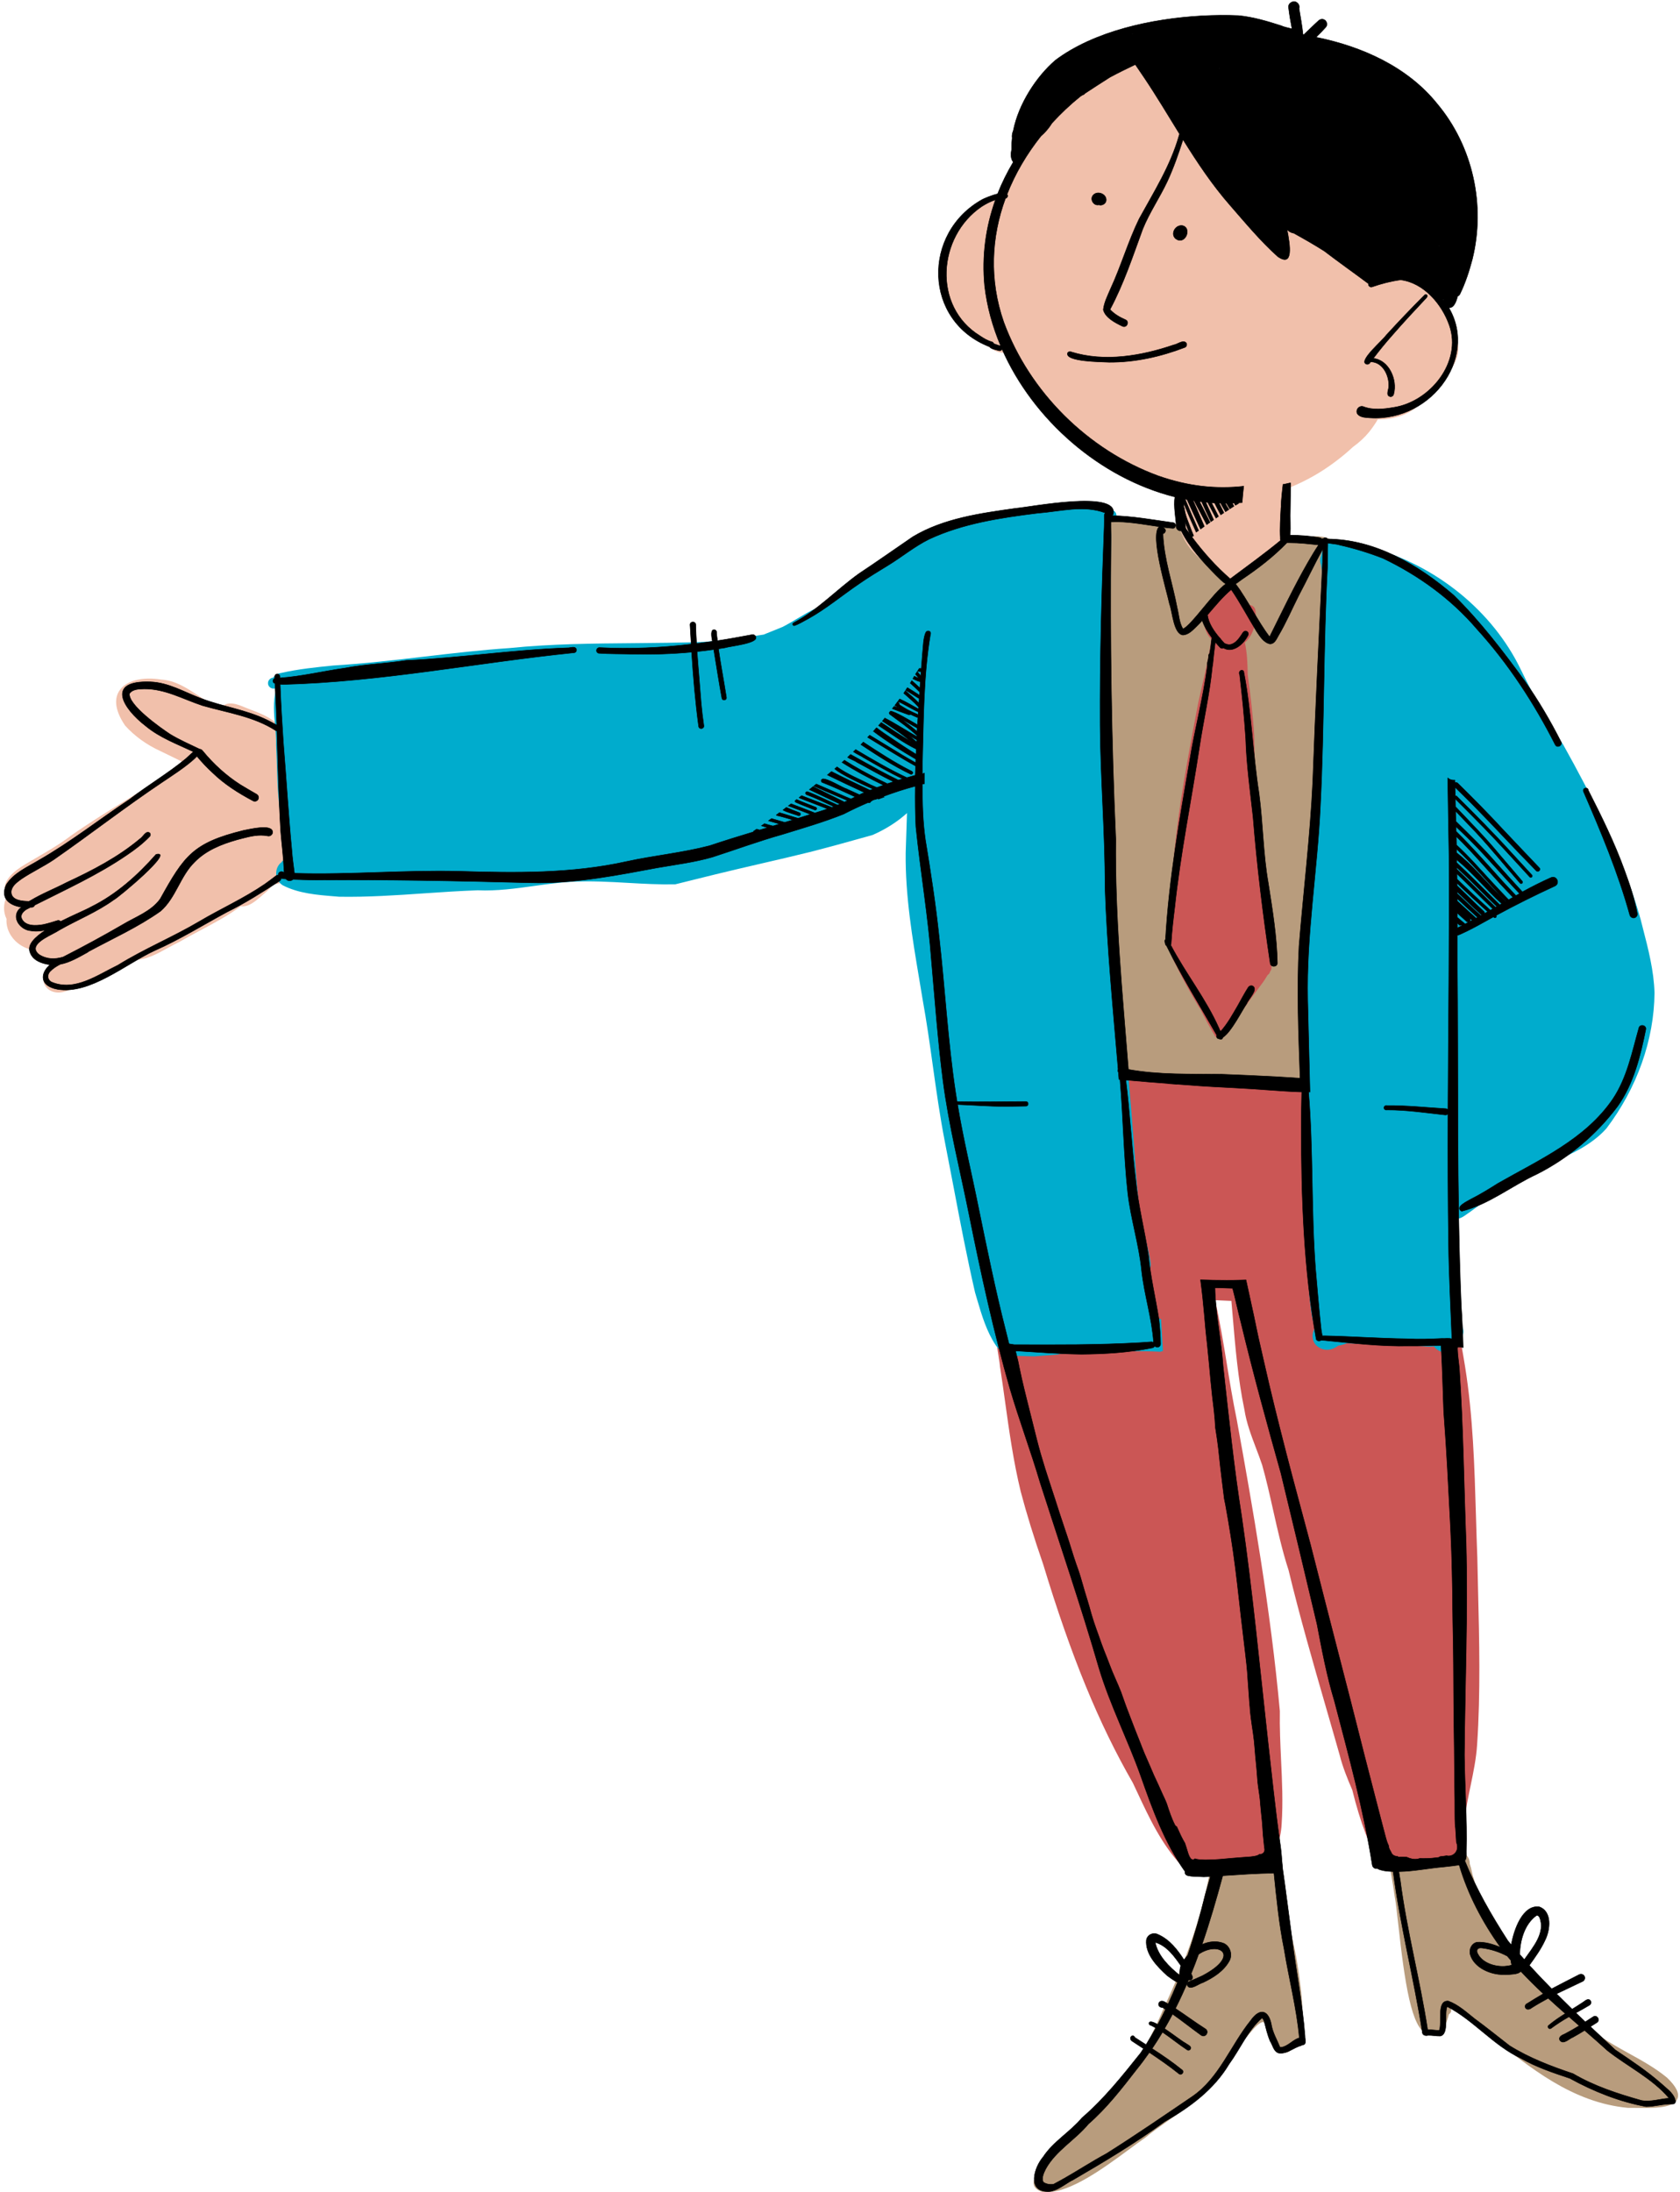 <?xml version="1.0" encoding="UTF-8"?><svg xmlns="http://www.w3.org/2000/svg" xmlns:xlink="http://www.w3.org/1999/xlink" height="453.2" preserveAspectRatio="xMidYMid meet" version="1.0" viewBox="-0.8 -0.3 347.3 453.2" width="347.3" zoomAndPan="magnify"><g id="change1_1"><path d="M286.02,179.99c-0.24,7.37-2.58,16.01-4.83,21.44c1.8,5.73-1.13,12.5-6.74,15.67c0.35,1.12,0.21,2.25-0.4,3.23 c-0.77,1.23-2.21,2.08-3.81,2.25c-0.97,2.16-3.12,2.73-5.34,2.73c-1.54,0-3.12-0.28-4.36-0.5l-0.61-0.11 c-1.21-0.24-2.57-0.5-3.68-1.19c-0.52-0.03-0.99-0.09-1.41-0.17c-2.76,0.95-5.71,0.72-8.57,0.51c-0.68-0.05-1.36-0.1-2.02-0.14 c-1.52,0.58-3.16,0.51-4.75,0.44c-0.5-0.02-0.99-0.04-1.47-0.04c-2.34-0.1-4.82-0.27-7.15-0.78c-0.36-0.09-0.72-0.17-1.07-0.25 c-1.92-0.44-3.91-0.9-5.46-2.24c-1-1.02-1.32-2.39-0.89-3.7c0.39-1.18,1.31-2.09,2.48-2.46c-0.19-0.75-0.18-1.58,0.03-2.36 c0.05-0.19,0.12-0.38,0.2-0.56c-2.65-1.27-4.45-3.65-4.64-6.19c-0.16-2.12,0.83-4.01,2.79-5.36c-0.84-1.46-1.06-3.23-0.6-4.94 c0.46-1.69,1.54-3.08,2.99-3.88c-0.15-0.52-0.27-1.05-0.37-1.57c-0.1-0.56-0.16-1.12-0.2-1.67c-0.97-1.45-1.75-3.01-2.31-4.61 c-2.03-5.73-1.37-12.38,1.85-18.72c-0.25-4.67,0.36-9.43,0.93-13.12c-4.67-4.54-3.97-11.76-2.53-17.08 c0.04-1.68,0.37-3.3,0.69-4.87c0.28-1.36,0.57-2.75,0.65-4.16c-0.88-0.21-1.79-0.45-2.6-1.1c-1.23-0.97-1.85-2.58-1.64-4.19 c0.17-1.28,0.86-2.38,1.88-3.03c-1.04-1.33-1.28-2.96-0.65-4.48c0.77-1.84,2.63-3.11,4.7-3.23c1.12-2.49,3.52-3.26,6.8-2.17 c1.24,0.52,2.51,0.62,3.85,0.74c0.67,0.06,1.35,0.12,2.03,0.23c0.9-0.67,2.2-0.8,3.18,0.17c2.06,0.55,6.61,4.4,8.07,7.28 c0.46,0.91,0.61,1.69,0.44,2.33c0.52,0.63,1.04,1.26,1.55,1.9c0.3,0.1,0.59,0.27,0.88,0.49c0.03-0.08,0.06-0.15,0.1-0.23 c0.15-0.28,0.34-0.53,0.58-0.75c-0.01-1.77,1.35-2.96,2.74-3.53c0.75-1.36,2.09-2.12,3.38-2.85c0.34-0.19,0.68-0.39,1-0.59 c0.39-0.18,0.71-0.38,1.04-0.59c0.73-0.46,1.56-0.97,2.6-0.99c0.9-0.23,1.75-0.14,2.57-0.05l0.22,0.02 c2.04-0.49,6.72-1.16,8.13,2.42c0.55,1.67,0.33,3.37,0.12,5c-0.12,0.93-0.23,1.81-0.21,2.68c2.01,2.19,2.45,5.14,2.86,7.99 c0.09,0.63,0.18,1.25,0.29,1.85c0.8,5.06,0.78,10.21,0.77,15.19c0,1.66-0.01,3.32,0.01,4.98c-0.17,1.41,0.25,2.7,0.69,4.05 c0.27,0.81,0.54,1.65,0.68,2.52c0.61,2.61,0.96,5.46,1.1,8.92c0.4,0.47,0.77,1,1.11,1.58c2.52-0.54,4.67,0.9,5.71,2.64 c1.31,2.19,1,4.78-0.79,6.6C287.77,178.28,286.9,179.14,286.02,179.99z M343.85,429.25l-0.03-0.03c-2.44-2.01-5.24-3.56-7.95-5.05 c-2.79-1.55-5.68-3.15-8.14-5.24c-1.07-0.9-2.15-1.79-3.23-2.68c-3.6-2.96-7.33-6.03-10.47-9.55c-5.05-5.99-8.48-12.29-10.21-18.79 c-0.12-0.25-0.23-0.73-0.34-1.23c-0.12-0.54-0.26-1.14-0.45-1.68c0.04-0.63-0.21-1.27-0.67-1.74c-0.42-0.42-0.95-0.65-1.54-0.65 c-0.87-0.6-2.14-0.52-2.93,0.2c-1.63,0.5-3.29,0.8-4.86,1.04c-0.56-0.73-1.35-1.14-2.27-1.17c-1.02-0.05-2,0.38-2.72,1.11 c-0.28-0.14-0.61-0.15-0.93-0.03c-0.52,0.21-0.8,0.74-0.69,1.25c0.11,0.68,0.23,1.37,0.35,2.05c0.26,1.49,0.53,3.04,0.73,4.6 c0.23,1.14,0.49,3.41,0.78,6.05c1.27,11.47,2.7,21.81,6.09,22.44c0.86,0.21,1.62,0.12,2.27-0.29c1.2-0.74,1.74-2.34,2.07-3.72 c0.3-0.19,0.49-0.5,0.49-0.83c0-0.22-0.07-0.41-0.21-0.57l0.06-0.32c0,0,0-0.01,0-0.01c0.35,0.11,0.84,0.34,1.29,0.66 c2.19,1.64,4.42,3.45,6.56,5.19c8.56,6.95,17.41,14.13,28.81,15.2c0.48,0,1.03,0,1.64,0.01c0.61,0.01,1.25,0.02,1.89,0.02 c2.99,0,6.04-0.24,6.72-1.89C346.43,432.49,345.74,431.07,343.85,429.25z M268.47,417.36c0.09-4.02-0.52-8.02-1.05-11.55v0 c-0.35-2.2-0.81-4.26-1.31-6.44c-0.14-0.62-0.28-1.25-0.42-1.88c-0.34-1.62-0.57-3.32-0.78-4.96c-0.18-1.36-0.37-2.76-0.62-4.14 c0.18-0.74,0-1.57-0.49-2.17c-0.08-0.32-0.22-0.76-0.62-1.11c-0.26-0.17-0.58-0.19-0.85-0.05c-0.13,0.06-0.24,0.16-0.33,0.27 c-0.14-0.01-0.29,0-0.43,0.02c-0.35-0.54-0.77-0.92-1.24-1.12c-0.15-0.99-0.77-1.88-1.59-2.24c-0.64-0.28-1.33-0.22-1.95,0.16 c-0.65-0.53-1.47-0.72-2.28-0.51c-0.87,0.23-1.56,0.88-1.87,1.75c-0.07-0.01-0.14-0.03-0.21-0.03c0.05-0.34-0.04-0.68-0.25-0.96 c-0.21-0.28-0.52-0.46-0.92-0.51c-1.45-0.05-1.54,1.51-1.6,2.53c-0.02,0.41-0.04,0.84-0.16,1.17c-1.58,9.19-4.75,18.73-9.7,29.17 c-2.58,6.28-5.98,12.06-10.14,17.21c-1.48,1.96-3.31,3.67-5.09,5.33c-0.74,0.69-1.48,1.39-2.21,2.1c-1.69,1.7-3.25,3.55-4.76,5.35 c-0.54,0.64-1.07,1.28-1.63,1.93c-0.2,0.26-0.54,0.6-0.9,0.96c-1.15,1.15-2.44,2.46-2.16,3.7c0.14,0.63,0.67,1.11,1.65,1.45 c0.35,0.06,0.72,0.09,1.1,0.09c4.98,0,11.8-5.04,16.88-8.78c1.22-0.9,2.37-1.75,3.35-2.42c1.44-1.19,3-2.3,4.52-3.37 c3.08-2.18,6.27-4.44,8.65-7.55c1.16-1.43,2.3-2.91,3.4-4.35c1.44-1.88,2.93-3.82,4.44-5.62c0.2-0.2,0.46-0.5,0.75-0.85 c0.7-0.83,1.87-2.2,2.63-2.2c0.01,0,0.02,0,0.04,0c0.07,0,0.3,0.02,0.54,0.38c0.6,1.02,0.95,2.21,1.29,3.36 c0.08,0.27,0.16,0.55,0.25,0.82c0.01,0.18,0.07,0.37,0.17,0.55l0.01,0.03c0.03,0.09,0.06,0.18,0.09,0.26 c0.13,0.4,0.42,0.73,0.8,0.9c0.33,0.15,0.68,0.17,1.02,0.06c0.33,0.01,0.65-0.07,0.9-0.14c0.27-0.09,0.48-0.25,0.63-0.46 c0.55-0.13,1.07-0.55,1.4-0.95c1.08-1.28,1.07-3.03,1.06-4.57L268.47,417.36z" fill="#b89c7d"/></g><g id="change2_1"><path d="M241.37,196.97l-0.04-0.18c-0.02-2.06,0.01-4.11,0.04-6.17c0.03-2.13,0.05-4.34,0.03-6.5 c0.51-12.77,2.92-25.49,5.25-37.79l0.23-1.17c0.03-0.15,0.07-0.31,0.1-0.47l0.03-0.15c0.23-1.06,0.48-2.11,0.72-3.17 c0.72-3.11,1.47-6.33,1.86-9.53c-1.69-1.79-1.97-4.55-0.66-6.96c0.26-0.42,0.65-0.66,1.08-0.67c0.33-0.53,0.71-1,1.12-1.39 c0.13-0.91,0.78-1.69,1.69-2.03c0.92-0.34,1.87-0.14,2.53,0.54c0.44,0.44,0.62,1.02,0.77,1.54c0.42,0.5,0.75,1.15,0.98,1.92 c0.27-0.05,0.55-0.03,0.81,0.07c0.46,0.18,0.76,0.57,0.82,1.07c0.28,2.1-0.3,5.01-2.19,6.61c0.49,2.19,0.56,4.47,0.59,6.62 c0.56,4.16,1.08,8.3,1.34,12.51c0.08,4.61,0.21,9.5,0.81,14.37c0.13,1.01,0.25,2.02,0.35,3.03c0.04,0.31,0.08,0.64,0.09,0.98 c0.36,3.77,0.58,7.62,0.79,11.35c0.14,2.58,0.29,5.25,0.49,7.87c0.44,3.28,0.62,6.67,0.76,9.68c0.17,0.18,0.27,0.41,0.3,0.66 c0.04,0.32-0.05,0.63-0.25,0.87l-0.04,0.05c-0.07,0.31-0.25,0.57-0.52,0.74c-0.09,0.14-0.18,0.29-0.27,0.43 c-0.21,0.35-0.42,0.69-0.66,1.02c-0.5,0.69-1.01,1.37-1.52,2.06c-1.72,2.31-3.49,4.71-4.93,7.23c-0.1,0.14-0.17,0.28-0.25,0.41 c-0.28,0.49-0.7,1.24-1.39,1.36c-0.04,0.18-0.13,0.36-0.31,0.49c-0.14,0.1-0.29,0.13-0.44,0.13c-0.38,0-0.76-0.23-0.93-0.34 l-0.1-0.06l-0.06-0.1c-1.16-1.89-2.18-3.85-3.11-5.69c-0.08-0.08-0.15-0.17-0.21-0.27c-1.57-2.65-3.22-5.49-4.62-8.45 c-0.41-0.73-0.72-1.37-0.97-2.01l-0.03-0.11c-0.01-0.06-0.01-0.11-0.01-0.16l-0.02-0.03C241.43,197.1,241.4,197.04,241.37,196.97z M304.75,328.29c-0.05-2.2-0.11-4.4-0.15-6.6v-0.01c-0.11-2.85-0.2-5.71-0.28-8.57c-0.3-10.16-0.61-20.67-2.25-30.89 c-0.49-2.96-1.04-6.32-1.79-9.6l0-0.25c0.04-2.84,0.1-6.37-2.48-7.82c-0.49-1.2-0.92-2.17-1.38-3.04l-0.09-0.18l-0.2-0.06 c-0.5-0.16-0.92-0.11-1.22,0.14c-0.32,0.27-0.43,0.7-0.44,1.19c-1.02-0.45-2.24-0.5-3.36-0.11c-1.45,0.5-2.48,1.59-2.84,3.03 c-0.58,3.11-0.96,6.24-1.26,9.24c-0.26-0.37-0.55-0.7-0.88-0.98c-0.43-2.32-0.96-4.06-1.71-5.61l-0.11-0.15 c-0.39-0.36-0.74-0.44-1-0.42c-0.26-0.58-0.6-1.08-1.02-1.48c-1.37-1.41-3.56-1.94-5.42-1.37c-0.62-5.84-2.47-9.15-5.38-9.65 c0.52-2.02-0.12-4.19-1.65-5.52c0.09-0.11,0.19-0.22,0.27-0.33c1.58-2.02,1.46-4.99-0.17-6.92c1.14-0.73,1.95-1.91,2.27-3.35 c0.31-1.36,0.12-2.76-0.5-3.9c1.04,0.03,2.09,0.01,3.1-0.26c2.18-0.51,3.85-2.28,4.25-4.52c0.39-2.15-0.48-4.23-2.29-5.44 c-0.62-0.39-1.27-0.76-1.94-1.1l-0.11-0.05h-0.12c-4.26,0-8.15-0.18-11.87-0.52l-2.44-0.02c-2.44-0.01-4.88-0.01-7.33-0.05 c-2.23-0.04-4.46-0.09-6.69-0.15c-1.93-0.05-3.84-0.21-5.46-0.36c-2.25-0.21-4.81-0.44-7.23-0.98l-0.11-0.01 c-0.68,0-1.35-0.01-2.02-0.03l-2.28-0.1l0.1,0.61c0.07,0.46,0.21,0.89,0.42,1.3c-1.39,0.47-2.55,1.58-3.09,3.04 c-0.55,1.47-0.41,3.03,0.38,4.28c-1.1,0.87-1.85,2.16-2.03,3.52c-0.24,1.75,0.39,3.46,1.68,4.68c-1.14,1.27-1.55,3.04-1.1,4.82 c0.48,1.91,1.84,3.4,3.58,3.97c0,0.29,0.02,0.58,0.06,0.89c0.02,0.17,0.05,0.34,0.09,0.5c-2.09,1.62-2.71,4.67-1.44,7 c-1.21,1.34-1.93,3.18-2.14,5.45c-0.48,3.32-0.69,6.72-0.89,10c-0.04,0.62-0.08,1.23-0.12,1.85c-0.61-0.13-1.24-0.15-1.85-0.07 c-0.18,0.02-0.36,0.06-0.54,0.1l-0.03-0.17c-0.49-2.73-1.1-6.13-4.36-7.02c-1.6-0.4-3.2-0.06-4.51,0.96 c-1.51,1.17-2.48,3.1-2.59,5.11c-1.26,0.38-2.25,1.08-2.94,2.07c-0.01-0.11-0.03-0.23-0.04-0.34c0.19-0.22,0.3-0.52,0.3-0.83 c-0.01-0.44-0.23-0.84-0.61-1.06l-0.09-0.04c-0.78-0.27-1.28-0.04-1.56,0.2c-1.22,1.03-0.81,4.2-0.2,7.92 c0.14,0.84,0.26,1.57,0.28,2c0.38,2.41,0.71,4.83,1.05,7.25c0.85,6.12,1.74,12.44,3.23,18.57c1.21,4.59,2.73,9.51,4.64,15.03 c5.76,18.99,11.48,32.94,18.54,45.2l0.89,1.89c2.51,5.38,5.12,10.94,9.31,15.36l0.11,0.09c0.73,0.42,1.52,0.81,2.42,1.18l0.38,0.16 l0.23-0.33c0.16-0.24,0.4-0.42,0.7-0.53c0.12-0.05,0.27-0.07,0.39-0.09c0.1-0.01,0.2-0.03,0.31-0.03l0.5-0.03 c0.21-0.02,0.43-0.03,0.65-0.04c0.68-0.04,1.36-0.06,2.05-0.08l0.51-0.02c1.52-0.04,3.03-0.06,4.55-0.07 c1.29-0.01,2.58-0.01,3.87,0.01l0.47,0.01l0.03-0.47c0.03-0.39-0.02-0.79-0.15-1.19c0.08-0.16,0.15-0.31,0.21-0.47 c1.06-0.17,1.92-0.84,2.27-1.79c0.61-1.63,0.97-3.34,1.06-5.07c0.3-4.43,0.09-8.91-0.12-13.25c-0.15-3.29-0.31-6.68-0.25-10.08 c-1.9-20.96-5.61-42.14-8.93-60.36c-0.78-3.78-1.42-7.65-2.03-11.4c-0.71-4.34-1.45-8.81-2.42-13.19c1.12,0.06,2.24,0.11,3.36,0.15 c0.09,1.05,0.18,2.1,0.27,3.15c0.54,6.36,1.09,12.95,2.42,19.32c0.42,2.75,1.42,5.37,2.38,7.91c0.45,1.17,0.91,2.39,1.3,3.57 c0.83,2.92,1.52,6,2.25,9.25c0.94,4.2,1.92,8.54,3.2,12.46c2.31,9.59,5.09,19.22,7.78,28.53c0.93,3.23,1.87,6.46,2.78,9.68 c0.63,2.51,1.6,4.89,2.61,7.23c1.66,6.73,3.62,11.88,6.17,16.22l0.21,0.35l0.38-0.13c0.22-0.08,0.45-0.13,0.67-0.18 c0.7-0.14,1.44-0.25,2.41-0.34l0.12-0.03c0.15-0.05,0.31-0.09,0.47-0.1l0.25-0.02c0.17-0.02,0.34-0.04,0.51-0.05l-0.02-0.5 l0.16,0.5c0.22-0.01,0.43-0.01,0.65-0.01c0.47-0.01,0.94,0,1.46,0.02c0.15-0.01,0.3-0.01,0.47-0.02c0.73-0.06,1.46-0.12,2.18-0.2 c0.33-0.03,0.65-0.07,0.98-0.12c0.75-0.09,1.53-0.19,2.27-0.19c0,0,0,0,0.01,0c0.33,0,0.66,0.1,0.96,0.3l0.41,0.27l0.28-0.4 c0.53-0.76,0.74-1.63,0.94-2.47c0.06-0.26,0.13-0.53,0.21-0.84c0.11-0.6,0.24-1.2,0.37-1.79c0.26-1.24,0.53-2.51,0.7-3.82 c0.23-2.48,0.75-4.97,1.25-7.37c0.57-2.75,1.16-5.59,1.34-8.47C305.28,349.67,305.01,338.8,304.75,328.29z" fill="#cb5655"/></g><g id="change3_1"><path d="M295.17,80.62l-0.26,0.26c-0.46,0.43-0.87,0.9-1.27,1.35c-0.52,0.59-1.06,1.2-1.7,1.73 c-2.07,1.63-4.85,2.48-7.91,2.44c-0.54,0.92-1.15,1.8-1.82,2.63c-0.93,1.13-2.02,2.14-3.34,3.09c-1.16,1.09-2.49,2.19-3.92,3.24 c-2.71,2.02-5.72,3.73-8.97,5.07l-0.02,0.49c-0.09,1.13-0.09,2.29-0.09,3.41c0,1.78,0,3.62-0.35,5.41 c0.15,0.88-0.13,1.81-0.74,2.46c-0.51,0.53-1.19,0.82-1.89,0.79c-0.18,0.27-0.4,0.52-0.66,0.75c-0.2,0.17-0.43,0.31-0.67,0.4 c-0.44,0.44-0.88,0.96-1.35,1.51c-1.38,1.63-2.94,3.47-5.16,3.69c-0.54,0.4-1.1,0.61-1.63,0.61c-0.35,0-0.68-0.09-0.99-0.27 c-0.26-0.19-0.47-0.39-0.64-0.6c-0.05-0.02-0.11-0.05-0.17-0.08l-0.11-0.08c-0.75-0.74-1.6-1.44-2.42-2.13 c-2.02-1.69-4.11-3.43-5.24-5.95c-0.9-1.82-2.76-6.43-0.46-9.83c0.09-0.36,0.2-0.67,0.35-0.95c-4.1-0.99-8.72-2.27-12.74-4.67 c-5.05-2.7-11.98-6.42-15.79-12.47c-2.84-2.63-5.06-6.16-6.93-11.06c-0.23,0.26-0.52,0.46-0.85,0.59c-0.9,0.34-2.09,0.13-3.03-0.55 c-1.92-1.13-3.95-2.44-5.51-4.19c-1.56-1.51-2.62-3.11-3.12-4.75c-1.39-2.14-2.01-4.51-1.76-6.71c-1.15-2.62,0.5-5.51,1.71-7.12 c-0.33-2.3,1.53-4.02,3.03-5.4c0.26-0.24,0.52-0.48,0.75-0.71c2.13-1.83,4.54-2.62,6.69-2.22c0.18-0.3,0.39-0.59,0.63-0.85 c0.31-2.2,1.78-4.54,2.97-6.43c0.28-0.45,0.55-0.88,0.78-1.26c0.18-0.34,0.38-0.71,0.57-1.08c0.75-1.44,1.53-2.93,2.55-4.26 c2.14-3.04,4.06-5.06,6.22-6.52l0.9-0.49c1.16-0.63,2.27-1.22,3.32-1.98c0.14-1.33,1.36-1.93,2.35-2.42 c0.4-0.2,0.78-0.38,1.06-0.59c0.35-0.21,0.67-0.45,1-0.71c0.9-0.7,2-1.55,3.33-1.19c0.58-0.58,1.5-0.87,2.22-0.66 c0.53,0.15,0.89,0.53,1.01,1.07c0.06,0.03,0.12,0.06,0.17,0.1l0.06-0.06l0.35,0.38c3.95,4.21,6.62,9.39,9.2,14.4l0.38,0.73 c2.34,3.81,5.02,7.54,7.61,11.14c0.63,0.88,1.26,1.75,1.89,2.63c0.59,0.64,1.17,1.39,1.74,2.11c0.41,0.52,0.83,1.05,1.26,1.56 c0.64,0.2,1.3,0.68,1.98,1.43c0.86,0.73,1.8,1.48,2.74,2.23l0.45,0.4l0.16,0.26c0.13,0.29,0.24,0.46,0.36,0.58l0.12,0.14 c0.1,0.13,0.2,0.22,0.31,0.28l0.12,0.07l0,0c0.15,0.07,0.31,0.11,0.45,0.11c0.18-0.01,0.28-0.04,0.37-0.09 c0.33-0.16,0.45-0.44,0.5-0.66c0.1-0.42-0.18-0.9-0.45-1.37l-0.23-0.42c-0.11-0.21-0.23-0.42-0.35-0.62l-0.21-0.33l0.28-0.28 c0.06-0.06,0.12-0.12,0.19-0.19c-0.24-0.6-0.49-1.2-0.71-1.81c-0.27-0.69-0.08-1.47,0.49-1.97c0.57-0.5,1.37-0.58,2.03-0.21 c0.93,0.49,1.27,1.47,1.56,2.34c0.02,0.06,0.04,0.11,0.06,0.17c0.3-0.02,0.6-0.02,0.91,0.01l0.19,0.02l0.13,0.13 c1.46,1.52,3.05,3.12,4.8,4.55c1.01,0.82,2.04,1.63,3.06,2.4c0.45,0.34,0.9,0.68,1.36,1.01l0.18,0.13 c0.22,0.16,0.43,0.32,0.65,0.47c0.23,0.16,0.38,0.27,0.53,0.36l0.1,0.08c0.45,0.38,0.91,0.78,1.36,1.18l0.11,0.1 c0.19,0.16,0.37,0.33,0.56,0.48c0.2,0.16,0.37,0.26,0.53,0.3c0.17,0.04,0.32,0.01,0.51-0.07c0.1-0.04,0.19-0.11,0.26-0.2l0.19-0.25 l0.31,0.06c0.11,0.02,0.21,0.05,0.31,0.08c2.2-1.47,5.03-1.5,7.07-0.06c0.32,0.07,0.6,0.15,0.86,0.24 c3.67,1.24,8.57,6.76,7.69,11.07C302.73,73.16,298.19,77.64,295.17,80.62z M58.68,170.33c0.01-0.74-0.32-1.43-0.89-1.93 c1.28-2.27,1.1-4.42-0.53-6.38c0.28-0.61,0.29-1.33,0.03-1.92c0.19-0.76,0.06-1.59-0.06-2.32l-0.01-0.06 c-0.06-1.01-0.03-2.05,0-3.06c0.04-1.26,0.07-2.57-0.06-3.86c-0.07-0.8-0.54-1.32-0.9-1.64c-1.5-1.31-3.36-2.03-5.16-2.72 c-0.42-0.16-0.83-0.32-1.29-0.51c-1.39-0.58-3.65-1.52-4.92,0.1c-1.71-0.56-3.23-1.56-4.84-2.62c-2.27-1.49-4.62-3.04-7.51-3.22 c-4.03-0.64-7.36,0.25-8.69,2.34c-0.81,1.27-1.26,3.53,1.21,7.17c1.94,2.16,4.46,3.98,7.27,5.26c0.85,0.4,1.7,0.82,2.55,1.24 c0.86,0.43,1.72,0.85,2.59,1.27c-0.96,0.71-1.92,1.43-2.88,2.15c-1.57,0.37-3.29,1.57-4.81,2.64c-0.81,0.57-1.58,1.11-2.21,1.42 l-2.6,1.61c-3.64,2.25-7.4,4.58-10.99,7.09c-2.31,1.77-4.87,3.26-7.35,4.7c-0.71,0.41-1.41,0.82-2.11,1.24 c-2.52,1.48-3.92,2.92-4.28,4.41c-0.2,0.81-0.08,1.62,0.35,2.41c-0.72,1.35-0.74,3.11-0.04,4.52c-0.2,2.75,1.79,5.39,4.69,6.25 c0.43,0.52,0.99,0.99,1.55,1.3c0.27,0.15,0.56,0.29,0.85,0.41c0.53,0.67,1.25,1.23,2.08,1.65c-0.87,0.7-1.48,1.75-1.54,2.74 c-0.06,1,0.41,1.86,1.35,2.44c0.57,0.31,1.15,0.44,1.73,0.44c1.33,0,2.65-0.67,3.77-1.23l0.25-0.13c3.35-0.82,6.4-2.54,9.35-4.21 c0.7-0.4,1.4-0.79,2.1-1.17c2.62,0.07,4.93-1.25,7.19-2.49c0.82-0.45,1.59-0.88,2.4-1.26c1.42-0.83,2.91-1.63,4.35-2.39 c2.8-1.49,5.69-3.03,8.29-4.95c1.53,0.19,2.91-0.95,3.94-1.82c0.2-0.18,0.41-0.36,0.62-0.54c0.59-0.5,1.2-1.02,1.72-1.63l0.08-0.14 c0.08-0.2,0.18-0.4,0.27-0.58c0.65,0.22,1.4,0.08,2.05-0.43c0.73-0.58,1.26-1.61,0.8-2.65c-0.13-0.23-0.23-0.48-0.32-0.78 c0.14-0.42,0.14-0.85,0.02-1.26c-0.05-0.16-0.11-0.3-0.18-0.44c0.06-0.45,0.12-0.89,0.18-1.34 C58.38,173.8,58.61,172.06,58.68,170.33z" fill="#f1c0ab"/></g><g id="change4_1"><path d="M239.5,277.16l0.11,1.83l-0.52,0.16c-0.56-0.03-1.09-0.05-1.62-0.07v0c-1.93-0.08-3.88-0.04-5.61-0.01 c-1.63,0.03-3.37,0.06-5.08,0.14l-0.85,0.04c-1.42,0.06-2.85,0.13-4.27,0.21c-1.12,0.04-2.24,0.09-3.36,0.13l-0.35,0.12 c-1.64,0.12-3.28,0.25-4.92,0.39c-1.34-0.04-2.62-0.08-3.9-0.1l-1.66-0.03l-0.11-0.07c-0.93-0.54-1.67-1.2-2.25-2 c-1.94-2.87-2.95-6.28-3.92-9.57l-0.42-1.43c-1.67-7.24-3.08-14.62-4.43-21.75c-0.6-3.15-1.2-6.3-1.82-9.45 c-1.01-5.18-1.75-10.48-2.47-15.6c-0.63-4.53-1.29-9.21-2.12-13.79c-0.22-1.37-0.45-2.73-0.68-4.09 c-1.44-8.55-2.92-17.39-2.82-26.21l0.06-1.85c0.07-2.12,0.15-4.25,0.21-6.37c-1.96,1.78-4.35,3.31-7.09,4.52 c-0.99,0.27-1.91,0.53-2.82,0.79c-3.12,0.88-6.25,1.73-9.29,2.52l-0.91,0.23c-3.38,0.84-6.84,1.64-10.18,2.41 c-3.12,0.72-6.25,1.45-9.36,2.21c-1.45,0.36-2.91,0.72-4.36,1.08c-1.29,0.32-2.58,0.64-3.87,0.96l-0.11,0.01 c-3.21,0.06-6.48-0.12-9.65-0.3c-3.88-0.22-7.82-0.44-11.66-0.23c-2.59,0.14-5.22,0.51-7.75,0.86c-3.81,0.53-7.75,1.08-11.71,0.9 c-3.65,0.13-7.4,0.38-11.02,0.63c-5.76,0.4-11.71,0.8-17.6,0.7l-0.86-0.07c-3.72-0.3-7.56-0.6-10.86-2.32 c-0.97-0.65-1.44-1.75-1.27-2.9c0.12-0.83,0.56-1.51,1.2-1.94l-0.1-0.1l0.49-0.15c0-0.02-0.01-0.05-0.01-0.07 c-0.13-1.39-0.13-2.77-0.14-4.11c0-0.88-0.01-1.75-0.04-2.61c-1.02-4.09-1.16-8.47-1.29-12.71c-0.05-1.45-0.09-2.89-0.17-4.32 c0.04-1.4-0.09-2.81-0.21-4.18c-0.22-2.39-0.45-4.86,0.18-7.22c0.02-0.04,0.03-0.07,0.05-0.1c-0.09-0.07-0.17-0.15-0.24-0.24 l-0.08,0c-0.33,0.06-0.68-0.03-0.95-0.24c-0.27-0.22-0.43-0.54-0.42-0.88c0-0.33,0.16-0.65,0.43-0.87 c0.19-0.15,0.41-0.24,0.63-0.25c0.35-0.51,0.95-0.88,1.58-0.96c3.63-0.84,7.5-1.22,10.91-1.56c6.3-0.38,12.65-1.12,18.79-1.84 c5.74-0.67,11.68-1.37,17.55-1.76c8.63-0.88,17.44-0.95,25.96-1.02c4.43-0.04,9-0.08,13.5-0.23c4.39-0.22,8.71-0.85,13.11-1.54 c1.31-0.52,2.61-1.05,3.91-1.58c1-0.51,2.05-1.13,3.07-1.74c1.29-0.77,2.62-1.56,3.95-2.17c3.56-2.07,7.06-4.57,10.45-6.99 c6.62-4.73,13.48-9.62,21.58-11.82c2.97-0.81,6.06-1.14,9.06-1.47c1.33-0.14,2.67-0.29,3.99-0.47c3.04-0.36,6.1-0.13,9.06,0.1 l0.12,0.01c1.96,0.15,3.98,0.3,5.97,0.27c0.47-0.1,1.07,0.05,1.43,0.41c0.3,0.29,0.41,0.7,0.33,1.13c-0.08,0.4-0.33,0.73-0.7,0.91 c-0.25,0.13-0.54,0.17-0.8,0.12c0.28,0.76,0.33,1.64,0.38,2.38l0.02,0.28c-0.02,7.54-0.21,15.16-0.4,22.54 c-0.36,14.16-0.74,28.79,0.12,43.17c0.78,11.37,1.81,22.92,2.8,34.09c0.74,8.29,1.5,16.86,2.15,25.3l0.2,2.74 c0.3,4.28,0.62,8.71,1.16,13.03c0.01,0.04,0.02,0.13,0.02,0.21c0.38,0.95,0.58,2.02,0.78,3.06c0.12,0.64,0.25,1.3,0.42,1.92 l0.12,0.5c0.23,0.95,0.46,1.93,0.64,2.91l0.03,0.18c0.15,0.78,0.37,1.92-0.32,2.69c0.82,2.95,1.53,5.64,1.92,8.45 c0.04,0.46,0.14,0.89,0.25,1.27c0.03,0.01,0.06,0.01,0.09,0.02l0.38,0.08l0.01,0.38c0.02,0.44,0.04,0.89,0.07,1.33l0.02,0.34 C239.39,275.39,239.45,276.27,239.5,277.16z M338.82,191.57l-0.44-1.73l0-0.01c-3.67-13.13-10.15-25.64-16.02-36.17 c-3.19-4.86-6.14-10.09-8.77-15.54c-5.82-12.07-17.43-21.52-31.05-25.27c-3.07-0.83-6.34-1.66-9.65-1.75 c-0.27-0.04-0.55,0.03-0.77,0.2c-0.23,0.17-0.38,0.42-0.42,0.7c-0.04,0.28,0.04,0.58,0.23,0.8c0.18,0.22,0.42,0.36,0.67,0.38 c0.07,0.01,0.15,0.02,0.22,0.03c-0.26,0.36-0.44,0.8-0.51,1.32c-0.26,0.62-0.27,1.31-0.02,1.92c0.51,3.13,0.61,6.33,0.7,9.43 c-0.51,1.09-0.52,2.3-0.53,3.47c0,0.54-0.01,1.05-0.06,1.57c-0.21,4.61-0.29,9.46-0.21,14.34c-1.09,7.57-1.15,15.29-1.21,22.75 c-0.02,2.54-0.04,5.08-0.09,7.7c0.15,1.1-0.17,2.13-0.51,3.22c-0.07,0.23-0.14,0.45-0.21,0.7c-0.57,2.32-0.92,4.7-1.27,7l-0.06,0.4 c-0.78,5.29-1.17,10.96-1.26,18.4l0.02,0.87c0.1,3.91,0.21,7.96,1.77,11.57c-0.25,5.21-0.21,9.85,0.11,14.1l-0.01,0.12 c-0.05,1.84-0.19,3.72-0.42,5.64c-0.02,0.48-0.12,1-0.23,1.54c-0.24,1.21-0.51,2.58,0.2,3.79c-0.04,1.43,0,2.86,0.05,4.25 l0.01,0.39c0.02,0.98,0.08,2.08,0.6,2.91l-0.01,0.56c-0.04,2.25-0.07,4.5-0.09,6.76c-0.01,3.68,0.04,8.02,0.6,12.27 c0.04,0.24,0.08,0.5,0.12,0.78c0.14,1.05,0.31,2.23,0.93,3.06c-0.43,0.49-0.68,1.16-0.68,1.88c0,0.9,0.39,1.69,1.08,2.18 c1.31,0.93,2.76,0.86,4.23-0.21c0.55-0.08,1.13-0.24,1.75-0.48l3.29,0.1c4.18,0.12,8.51,0.25,12.73,0.51 c0.71,0.08,1.37,0.08,2,0.01c0.51,0.71,1.28,1.15,2.09,1.2c0.14,0.02,0.28,0.03,0.42,0.03c0.68,0,1.31-0.22,1.83-0.64 c0.56-0.46,0.94-1.12,1.04-1.8c0.8-0.86,1.06-2.35,0.1-3.41c-0.21-0.23-0.44-0.45-0.71-0.7c0.22-1.52,0.21-3.18,0.19-4.78 c-0.01-0.86-0.01-1.7,0.02-2.49c0.04-2.82,0.05-5.64,0.06-8.46c0.01-1.78,0.01-3.57,0.03-5.35c0.4-0.09,0.79-0.27,1.17-0.53 c1.32-0.89,2.62-1.86,3.88-2.79c2.12-1.57,4.31-3.18,6.65-4.51c2.27-1.46,4.84-2.57,7.33-3.65c4.13-1.79,8.41-3.64,11.57-7.17 c6.33-8.37,9.86-18.32,9.93-28.03C341.1,200.38,339.94,195.9,338.82,191.57z" fill="#00accd"/></g><g id="change5_1"><path d="M225.26,39.97c0.91-0.91,2.76-0.12,2.61,1.19c-0.08,0.68-0.88,1.11-1.5,0.89 C225.23,42.32,224.39,40.77,225.26,39.97z M243.57,46.33c-1.63-0.15-2.62,2.19-0.96,2.94C244.43,50.06,245.59,46.68,243.57,46.33z M219.9,72.66c-0.63,1.87,7.27,1.84,8.57,1.93c5.36,0.04,10.67-1.15,15.67-3.07c0.32-0.12,0.46-0.52,0.34-0.83 c-0.59-0.93-1.83,0.2-2.64,0.31c-6.68,2.28-14.3,3.59-21.17,1.46C220.41,72.29,220.04,72.41,219.9,72.66z M240.36,372.57 C240.36,372.57,240.36,372.58,240.36,372.57c0,0.01,0.01,0.01,0.01,0.02C240.37,372.58,240.37,372.58,240.36,372.57z M164.36,168.36c0.32,0,0.47-0.52,0.12-0.65c-0.92-0.34-1.83-0.69-2.72-1.09c-0.18,0.14-0.36,0.27-0.54,0.41 c-0.05,0.04-0.11,0.08-0.16,0.12c0.86,0.53,2.8,0.97,3.2,1.2C164.29,168.36,164.32,168.36,164.36,168.36z M167.62,167.14 c0.04,0.01,0.07,0.02,0.11,0.02c0.12,0,0.23-0.07,0.28-0.18c0.06-0.15-0.01-0.34-0.16-0.39c-0.71-0.28-1.42-0.56-2.13-0.84 c-0.59-0.24-1.19-0.46-1.77-0.74c-0.03-0.01-0.05-0.02-0.08-0.02c-0.11,0.09-0.22,0.17-0.33,0.26c-0.02,0.13,0.06,0.26,0.18,0.31 C165,166.14,166.32,166.6,167.62,167.14z M187.57,159.77c0.13,0,0.25-0.08,0.3-0.2c0.12-0.31-0.21-0.45-0.44-0.55 c-3.38-1.72-6.59-3.81-9.76-5.9c-0.1,0.1-0.2,0.21-0.3,0.31c-0.06,0.07-0.13,0.13-0.19,0.2c3.32,2.2,6.67,4.4,10.27,6.12 C187.48,159.76,187.53,159.77,187.57,159.77z M293.92,61.44c0.22-0.21,0.55-0.58,0.19-0.82c-0.17-0.1-0.35-0.02-0.46,0.12 c-2.7,2.7-5.34,5.47-7.92,8.29c-0.65,0.98-5.43,5.02-4.25,5.85c0.26,0.2,0.67,0.16,0.87-0.11c0.06-0.09,0.13-0.17,0.19-0.25 c0.05-0.01,0.09-0.02,0.15-0.01c2.39,0.12,3.67,2.8,3.61,4.96c0.06,0.66-0.75,1.99,0.3,2.23c0.34,0.05,0.67-0.21,0.72-0.55 c0.8-2.96-1-7.03-4.22-7.36c1.25-1.65,2.56-3.26,3.94-4.81C289.27,66.41,291.59,63.92,293.92,61.44z M345.01,434.67 c-1.89-0.07-3.64,0.53-5.51,0.54c-5.5-1.01-10.85-3.14-15.75-5.84c-3.48-1.17-6.99-2.33-10.18-4.17 c-5.63-2.64-9.71-7.84-15.2-10.68c-0.68,1.44,0.48,5.75-1.45,6.1c-0.88,0.01-1.64-0.17-2.5-0.15c-0.66,0.17-1.24-0.1-1.21-0.81 c-1.75-11.05-4.56-21.93-6.01-33.04c-0.64-0.03-1.29-0.07-1.93-0.18c-0.44-0.1-0.96-0.19-1.34-0.46c-0.02,0.01-0.05,0.01-0.07,0.02 c-0.47,0.06-0.91-0.27-0.98-0.75c-1.81-11.55-4.9-22.7-7.84-33.97c-1.55-5.09-2.6-10.68-3.57-15.79 c-2.46-10.43-4.95-20.83-7.47-31.24c-2.89-10.29-5.72-20.6-8.22-30.99c-0.64-2.39-1.12-4.84-1.76-7.23 c-1.21-0.02-2.45-0.11-3.66-0.11c0.09,5.43,1.35,10.91,1.7,16.36c1.15,10.36,2.21,20.73,3.84,31.02 c2.23,15.33,3.68,30.77,5.39,46.18c0.8,6.95,1.49,13.91,2.48,20.84c0.21,1.37,0.35,2.74,0.44,4.13c0.02,0.09,0.03,0.18,0.03,0.28 c0.04,0.33,0.08,0.68,0.08,1.03c0.71,4.86,1.29,9.74,1.96,14.61c0.86,6.76,2.18,13.48,2.7,20.28c-0.04,0.6,0.42,1.62-0.41,1.81 c-0.06,0.01-0.13,0-0.19-0.01c-0.06,0.05-0.12,0.11-0.21,0.15c-1.59,0.42-2.95,1.81-4.65,1.53c-1.04-0.32-1.21-1.64-1.75-2.46 c-0.57-1.32-0.88-2.76-1.25-4.13c-0.1-0.24-0.2-0.53-0.44-0.66c-2.93,2.58-4.51,6.41-6.79,9.53c-3.15,5.28-8.1,8.93-13.35,11.92 c-6.07,4.45-12.49,8.28-18.98,12.06c-0.7,0.26-2.68,1.81-3.9,2.15c-0.4,0.15-0.82,0.24-1.29,0.22c-4.28-0.04-2.78-5-0.94-7.13 c2.1-3.22,5.6-5.18,8.04-8.1c4.62-3.98,8.37-8.7,12.15-13.44c0.19-0.29,0.38-0.59,0.57-0.88c-0.79-0.52-1.58-1.03-2.36-1.55 c-0.86-0.61,0.14-1.67,0.62-0.72c0.76,0.49,1.52,0.97,2.27,1.46c0.71-1.13,1.38-2.28,2.03-3.45c-0.33-0.19-0.66-0.37-1-0.54 c-0.3,0.02-0.5-0.31-0.39-0.57c0.18-0.36,0.88-0.13,1.79,0.38c0.55-1.02,1.08-2.06,1.59-3.11c-0.2-0.13-0.39-0.26-0.58-0.38 c-1.45-0.02-0.9-1.95,0.46-1.15c0.23,0.13,0.44,0.27,0.66,0.41c0.69-1.47,1.33-2.96,1.95-4.47c-0.83-0.4-1.68-1.06-2.14-1.39 c-2.04-1.87-4.58-4.41-4.3-7.39c0.23-1.14,1.49-1.63,2.48-1.09c2.33,1.04,3.95,3.14,5.31,5.23c0.22-0.33,0.47-0.65,0.75-0.95 c1.42-4.15,2.61-8.37,3.64-12.59c0.35-1.23,0.71-2.46,1.05-3.69c-0.46,0.02-0.92,0.04-1.38,0.06c-1.11-0.09-2.28,0-3.36-0.27 c-0.2-0.09-0.36-0.18-0.46-0.38c-0.08-0.15-0.08-0.3-0.03-0.44c-4.28-6-6.76-12.94-9.19-19.84c-2.66-7.45-6.27-14.52-8.57-22.1 c-3.73-12.89-8.07-25.59-12.17-38.37c-1.94-6.58-4.36-13.01-6.29-19.59c-3.37-11.73-5.95-23.66-8.37-35.61 c-1.87-9.36-4.23-18.56-5.46-28.04c-1.05-8.16-1.64-16.38-2.37-24.58c-0.68-9.35-2.29-18.58-3.23-27.89 c-0.14-2.79-0.16-5.57-0.12-8.37c-2.27,0.6-4.49,1.33-6.68,2.15c0.07,0.03,0.14,0.07,0.21,0.1c-0.38,0.13-0.75,0.28-1.12,0.41 c0.05-0.02,0.09-0.03,0.14-0.05c-0.06,0.02-0.11,0.04-0.17,0.06c-0.07-0.03-0.13-0.06-0.2-0.09c-0.14,0.06-0.28,0.11-0.42,0.16 c-0.16,0.02-0.33,0.05-0.48,0.12c-0.11,0.05-0.21,0.12-0.3,0.2c-0.07,0.03-0.13,0.06-0.2,0.09c-0.03,0.15-0.15,0.29-0.32,0.29 c-0.04,0-0.09-0.01-0.14-0.03c-0.02-0.01-0.04-0.02-0.07-0.03c-1.71,0.73-3.4,1.52-5.06,2.38c-4.12,1.66-8.39,2.89-12.63,4.2 c-5,1.41-9.66,3.14-14.54,4.71c-3.67,1.06-7.48,1.53-11.23,2.18c-8.16,1.52-16.35,3.14-24.66,3.14c-0.66,0-1.33-0.01-1.99-0.03 c-14.84-0.4-29.67-0.67-44.51-0.57c-1.42-0.04-2.85-0.05-4.27-0.12c-0.36,0.32-0.92,0.4-1.33,0.05c-0.05-0.04-0.09-0.09-0.12-0.14 c-0.14-0.01-0.28-0.02-0.42-0.04c-0.2,0-0.41-0.04-0.61-0.12c0.02,0.23-0.1,0.46-0.31,0.59c-3.54,2.29-7.09,4.56-10.88,6.42 c-4.94,2.67-9.79,5.69-14.92,7.95c-5.95,2.73-13.38,9.17-20.12,8.01c-3.72-0.7-3.59-3.32-1.53-5.08c-0.02,0-0.05,0-0.07-0.01 c-1.6-0.21-3.5-0.87-4.06-2.55c-0.63-1.54,0.96-3.14,3.23-4.6c-1.01,0.22-2.04,0.32-3.07,0.14c-2.15-0.16-4.08-2.69-2.37-4.52 c0.14-0.12,0.29-0.24,0.43-0.36c-2.4-0.35-4.45-1.77-3.13-4.66c1.54-2.43,4.38-3.62,6.77-5.07c6.54-3.74,12.46-8.41,18.73-12.57 c3.76-2.91,7.91-5.34,11.57-8.36c0.54-0.49,1.07-0.98,1.62-1.47c-3.36-1.59-6.91-2.89-9.8-5.27c-4.86-3.72-8.35-9.5,0.86-9.18 c3.8,0.12,7.08,2.15,10.52,3.42c4.46,1.71,9.3,2.33,13.6,4.44c0.7,0.34,1.39,0.71,2.07,1.09c-0.09-2.64-0.21-5.27-0.36-7.9 c-0.01-0.25-0.03-0.5-0.04-0.74c-0.09-0.04-0.18-0.06-0.25-0.12c-0.31-0.29-0.13-0.79,0.22-0.91c0-0.13-0.01-0.27-0.01-0.4 c0.01-0.29,0.25-0.52,0.54-0.51c0.29,0.01,0.52,0.25,0.51,0.54c0,0.1,0.01,0.2,0.01,0.29c4.53-0.33,8.96-1.41,13.46-2.05 c4.18-0.81,8.44-0.93,12.64-1.58c11.13-0.51,22.21-2.22,33.34-2.6c0.62,0.05,1.56-0.48,1.86,0.29c0.08,0.3-0.1,0.64-0.41,0.71 c-20.27,2.07-39.78,6.02-60.23,6.57c-0.2-0.02-0.4-0.03-0.61-0.04c0.16,4,0.39,7.98,0.66,11.97c0.61,7.42,1.04,14.84,1.75,22.25 c0.1,1.63,0.36,3.25,0.55,4.86c5.8,0.18,11.61-0.01,17.43-0.2c5.53-0.18,11.06-0.36,16.59-0.22c11.58,0.34,23.23,0.52,34.61-2.01 c5.72-1.25,11.59-1.8,17.22-3.28c3.07-1.03,6.16-1.98,9.26-2.92c-0.07-0.02-0.14-0.04-0.21-0.06c0.22-0.15,0.43-0.3,0.65-0.44 c0.21,0.06,0.42,0.12,0.63,0.18c0.55-0.16,1.1-0.33,1.65-0.5c-0.43-0.12-0.86-0.23-1.28-0.38c0.21-0.14,0.41-0.29,0.62-0.43 c0.58,0.18,1.16,0.33,1.75,0.48c0.46-0.14,0.92-0.28,1.38-0.42c-0.77-0.22-1.53-0.45-2.3-0.66c0.04-0.03,0.08-0.06,0.12-0.09 c0.17-0.12,0.34-0.24,0.5-0.37c0.91,0.25,1.82,0.54,2.74,0.79c0.57-0.17,1.14-0.34,1.7-0.51c-1.08-0.31-2.16-0.65-3.25-0.89 c-0.09-0.02-0.15-0.06-0.2-0.12c0.22-0.16,0.44-0.32,0.65-0.49c1.3,0.36,2.56,0.81,3.86,1.16c0.86-0.26,1.71-0.54,2.57-0.81 c-1.51-0.58-3.02-1.18-4.54-1.74c-0.01,0-0.02-0.01-0.04-0.01c0.19-0.14,0.38-0.29,0.56-0.43c0.67,0.25,1.34,0.52,2.01,0.77 c0.91,0.35,1.82,0.71,2.73,1.05c0.05,0.02,0.07,0.06,0.1,0.1c0.64-0.21,1.29-0.4,1.93-0.61c0.26-0.08,0.51-0.18,0.76-0.27 c-1.93-0.74-3.85-1.51-5.78-2.24c-0.04-0.02-0.08-0.04-0.1-0.08c0.17-0.14,0.35-0.27,0.52-0.41c0.89,0.35,1.79,0.69,2.68,1.04 c1.17,0.46,2.34,0.92,3.51,1.36c0.01,0.01,0.02,0.02,0.03,0.03c0.15-0.06,0.3-0.1,0.45-0.16c-1.86-0.85-3.7-1.76-5.61-2.46 c-0.17-0.04-0.27-0.23-0.23-0.4c0.01-0.04,0.03-0.07,0.05-0.1c0.05-0.04,0.09-0.07,0.14-0.11c0.08-0.03,0.17-0.03,0.25,0 c1.04,0.4,2.07,0.87,3.09,1.34c1.02,0.48,2.04,0.94,3.07,1.41c0.17-0.07,0.33-0.14,0.5-0.21c-2.11-0.98-4.21-2.01-6.32-2.99 c0.26-0.21,0.52-0.41,0.78-0.62c0.6,0.28,1.15,0.59,1.75,0.87c1.57,0.78,3.14,1.56,4.71,2.33c0.22-0.1,0.43-0.2,0.65-0.31 c-2.32-0.97-4.62-1.98-6.93-2.98c-0.01-0.01-0.03-0.01-0.04-0.02c0.02-0.01,0.04-0.03,0.05-0.04c0.16-0.12,0.31-0.25,0.47-0.37 c2.04,0.9,4.08,1.74,6.11,2.65c0.35,0.15,0.7,0.29,1.05,0.43c0.29-0.14,0.59-0.28,0.88-0.43c-2.21-1-4.4-2.06-6.66-2.93 c-0.21-0.02-0.38-0.21-0.37-0.43c0-0.05,0-0.1,0.01-0.14c0.09-0.07,0.18-0.14,0.26-0.21c0.98-0.17,4.24,1.88,4.91,2.03 c0.9,0.42,1.81,0.83,2.72,1.24c0.17-0.09,0.35-0.17,0.52-0.25c0.17-0.07,0.35-0.14,0.52-0.21c-2.52-1.16-5.03-2.34-7.52-3.56 c-0.04-0.03-0.09-0.05-0.14-0.08c0.28-0.23,0.56-0.46,0.84-0.7c2.63,1.34,5.3,2.61,7.97,3.87c0.21-0.08,0.41-0.17,0.61-0.25 c-2.51-1.12-6.73-3.07-7.9-4.18c0.02-0.01,0.03-0.03,0.05-0.04c0.14-0.12,0.28-0.24,0.41-0.36c2.09,1.51,4.66,2.53,6.98,3.72 c0.41,0.19,0.84,0.37,1.26,0.55c0.45-0.17,0.91-0.33,1.37-0.49c-2.94-1.42-5.82-2.96-8.57-4.71c0.17-0.15,0.34-0.29,0.5-0.44 c2.31,1.48,4.76,2.79,7.19,4.03c0.56,0.28,1.12,0.55,1.68,0.82c0.43-0.15,0.86-0.28,1.29-0.42c-2.6-1.23-5.08-2.69-7.62-4.04 c-0.3-0.27-1.31-0.6-1.88-1c0.04-0.04,0.08-0.08,0.12-0.11c0.16-0.16,0.33-0.32,0.49-0.48c2.04,1.16,4.12,2.26,6.17,3.42 c1.23,0.66,2.46,1.29,3.71,1.89c0.29-0.09,0.59-0.19,0.88-0.27c-2.78-1.32-5.43-2.87-8.1-4.4c-0.24-0.22-1.39-0.72-2.08-1.2 c0.16-0.15,0.31-0.3,0.47-0.45c3.41,2.02,6.94,4.11,10.55,5.79c0.01,0,0.01,0.01,0.02,0.02c0.58-0.16,1.17-0.34,1.75-0.49 c0.02-0.64,0.05-1.28,0.07-1.92c-3.37-1.85-6.61-3.94-9.91-5.93c0.14-0.14,0.28-0.29,0.42-0.44c2.27,1.4,4.57,2.76,6.85,4.17 c0.88,0.53,1.77,1.04,2.67,1.54c0.01-0.25,0.02-0.5,0.03-0.75c-3.03-1.75-5.99-3.67-8.79-5.77c0.14-0.16,0.29-0.33,0.44-0.5 c0.07-0.08,0.14-0.16,0.21-0.23c0.96,0.75,2,1.45,2.97,2.09c1.72,1.16,3.44,2.31,5.21,3.39c0.01-0.35,0.03-0.71,0.04-1.06 c0,0,0,0,0,0c-2.75-1.33-5.23-3.22-7.8-4.88c0.19-0.21,0.38-0.41,0.56-0.63c2.03,1.38,4.08,2.71,6.17,4 c-1.82-1.63-3.9-2.94-5.94-4.28c0.01-0.01,0.02-0.02,0.02-0.03c0.16-0.2,0.32-0.4,0.49-0.6c2,1,5.31,3.11,6.62,3.83 c0-0.08,0.01-0.16,0.01-0.23c-1.74-1.63-3.71-2.96-5.61-4.39c-0.07-0.11-0.11-0.21-0.14-0.29c0.09-0.12,0.19-0.24,0.29-0.36 c0.97,0.09,3.94,1.89,5.58,2.84c0.03-0.51,0.07-1.02,0.1-1.52c-0.01,0-0.02,0.01-0.03,0.01c-0.04,0-0.08-0.01-0.13-0.03 c-0.48-0.19-0.94-0.41-1.41-0.64c-0.05,0.07-0.12,0.12-0.21,0.12c-0.04,0-0.08-0.01-0.12-0.02c-1.14-0.4-2.27-0.83-3.4-1.26 c0.13-0.16,0.25-0.33,0.38-0.5c0.35,0.13,0.7,0.26,1.06,0.39c-0.31-0.19-0.61-0.38-0.91-0.58c0.06-0.08,0.13-0.17,0.19-0.25 c0,0,0,0,0,0c0.12-0.16,0.24-0.32,0.36-0.48c0.23,0.16,0.44,0.33,0.34,0.59c0.56,0.36,1.12,0.7,1.68,1.02 c0.73,0.37,1.49,0.73,2.24,1.05c0.01-0.19,0.03-0.38,0.04-0.57c-1.44-0.64-2.78-1.55-4.23-2.17c0.12-0.17,0.25-0.34,0.37-0.51 c1.33,0.59,2.98,1.59,3.89,2.08c0.01-0.13,0.02-0.26,0.03-0.39c-0.94-1.05-2.04-1.94-3.08-2.88c0.12-0.17,0.23-0.34,0.34-0.51 c0.62,0.56,1.87,1.58,2.8,2.54c0.02-0.31,0.04-0.61,0.06-0.92c-0.94-0.55-1.84-1.19-2.79-1.73c0.02-0.03,0.04-0.05,0.05-0.09 c0.09-0.15,0.19-0.29,0.29-0.44c0.85,0.49,1.77,1.09,2.5,1.57c0.01-0.23,0.03-0.45,0.04-0.68c-0.62-0.63-1.29-1.23-1.94-1.83 c0.07-0.11,0.14-0.23,0.21-0.34c0.04-0.05,0.07-0.11,0.11-0.17c0.49,0.44,1.1,0.98,1.67,1.53c0.03-0.43,0.06-0.87,0.09-1.3 c-0.53-0.11-1.03-0.36-1.54-0.61c0.1-0.18,0.2-0.35,0.3-0.53c0.42,0.2,0.77,0.38,0.93,0.43c-0.13-0.22-0.43-0.53-0.69-0.84 c0.12-0.18,0.23-0.36,0.35-0.54c0.17,0.23,0.49,0.55,0.74,0.87c0.02-0.3,0.04-0.6,0.07-0.9c-0.02,0-0.03,0.01-0.06,0.01 c-0.19,0-0.42-0.02-0.69-0.07c0.12-0.19,0.24-0.38,0.37-0.57c0.15,0.02,0.29,0.03,0.42,0.03c0.14-1.84,0.28-3.67,0.45-5.5 c0.1-0.69,0.19-1.4,0.51-2.02c0.13-0.25,0.48-0.33,0.72-0.19c0.26,0.15,0.32,0.46,0.19,0.72c-1.43,8.61-1.39,17.46-1.64,26.18 c0,0.84,0,1.69-0.01,2.54c0.14-0.04,0.29-0.07,0.43-0.1c-0.01,0.72-0.01,1.44,0,2.16c-0.15,0.04-0.29,0.07-0.44,0.11 c0,3.81,0.08,7.63,0.62,11.41c1.1,6.66,2.13,13.33,2.84,20.05c1.23,10.77,1.8,21.62,3.43,32.35c0.09,0.61,0.19,1.21,0.29,1.82 c4.74,0.1,9.49-0.03,14.23-0.02c0.61,0,0.62,0.94,0,0.94c-2.25,0.03-4.51,0.11-6.76,0.02c-2.46-0.08-4.91-0.26-7.37-0.34 c1.17,7.11,2.91,14.22,4.31,21.2c1.75,8.51,3.48,17.05,5.63,25.47c0.23,0.94,0.46,1.88,0.7,2.82c0.09-0.01,0.17,0,0.26,0.02 c0.25,0.05,0.49,0.09,0.73,0.12c0,0,0,0.01,0,0.01c8.65,0.03,17.32,0.08,25.95-0.41c0.89-0.07,1.63-0.09,2.46-0.17 c0.19-0.01,0.36,0.05,0.49,0.16c-0.34-5.05-1.93-9.88-2.48-14.9c-0.54-5.43-2.24-10.65-2.86-16.05c-0.85-7.8-0.94-15.66-1.6-23.46 c-0.07-0.01-0.15-0.01-0.22-0.02c-0.04-0.49-0.08-0.98-0.12-1.47c-0.14-0.17-0.15-0.42-0.05-0.61 c-1.06-12.54-2.29-25.08-2.71-37.65c0.02-11.17-0.94-22.32-1.01-33.5c-0.07-13.72,0.3-27.43,0.84-41.14 c0.01-0.73,0.03-1.47,0.01-2.2c0-0.19,0.08-0.36,0.2-0.49c0-0.02-0.01-0.03-0.01-0.05c-4.46-1.69-9.37-0.28-13.96,0.06 c-7.63,0.95-15.39,2.1-22.42,5.37c-3.02,1.49-5.61,3.65-8.47,5.4c-2.02,1.24-4.08,2.48-5.99,3.81c-3.54,2.4-6.83,5.18-10.57,7.26 c-0.95,0.48-1.87,1.1-2.88,1.42c-0.33,0-0.42-0.49-0.08-0.6c0,0-0.01,0-0.01,0c-0.01,0-0.01,0-0.02,0.01 c5.03-2.68,8.91-6.89,13.51-10.18c3.75-2.48,7.41-5.08,11.12-7.61c6.38-3.83,13.98-4.85,21.23-5.88c3.08-0.25,21.01-3.8,20.23,1.05 c-0.03,0.21-0.13,0.36-0.25,0.47c4.25,0.08,8.46,0.87,12.66,1.45c0.7,0.13,0.55,1.24-0.17,1.16c-0.68-0.05-1.36-0.13-2.04-0.22 c0.3,0.14,0.56,0.38,0.57,0.66c0.02,0.33-0.22,0.61-0.52,0.69c0.19,5.23,1.98,10.2,2.94,15.31c0.36,1.43,0.42,3.11,1.2,4.36 c1.76-0.7,6.1-7.34,8.86-9.31c-0.77-0.46-1.4-1.2-2.05-1.8c-2.69-2.73-5.46-5.73-7.16-9.16c-0.49,0.06-1-0.3-1.05-0.82 c0.04-1.18-0.64-4.44-0.25-6.19c-15.48-3.88-29.31-15.91-35.77-30.6c-0.07,0.25-0.3,0.44-0.62,0.35c-0.46-0.15-1.68-0.32-1.92-0.79 c-13.71-5.27-14.03-23.58-1.45-30.5c0.46-0.22,1.86-0.83,3.09-1.12c0.89-2.27,1.98-4.46,3.24-6.57c-0.59-0.74-0.52-1.73-0.33-2.7 c-0.03-0.75,0.02-1.51,0.1-2.28c-0.08-0.45,0.01-0.97,0.23-1.51c1.11-5.58,4.79-11.19,8.69-14.55c1.97-1.49,4.2-2.77,6.59-3.87 c0.05-0.04,0.11-0.07,0.18-0.08c9.45-4.29,21.52-5.69,31.06-5.3c3.06,0.29,6.02,1.18,8.94,2.12c0.51,0.27,1.39,0.4,2.16,0.63 c-0.28-1.49-0.55-2.98-0.72-4.48c-0.08-0.91,1.09-1.51,1.79-0.92c0.36,0.28,0.52,0.76,0.39,1.19c0.29,1.78,0.62,3.55,0.81,5.35 c0.06,0.02,0.12,0.04,0.18,0.05c1.02-0.96,2-1.95,3.04-2.89c0.37-0.34,0.92-0.4,1.33-0.09c0.41,0.32,0.54,1,0.18,1.42 c-0.64,0.73-1.33,1.43-2.04,2.1c9.47,1.9,18.92,6.13,25.03,13.74c7.41,8.81,10.05,21.01,7.29,32.15c-0.65,2.47-1.45,4.93-2.57,7.22 c-0.11,0.21-0.29,0.35-0.48,0.46c-0.33,1.24-0.79,2.4-1.81,2.36c6.24,10.58-4.2,24.43-17.57,22.64c-0.75-0.14-1.68-0.57-1.42-1.49 c0.14-0.52,0.74-0.91,1.28-0.73c2.02,0.79,4.25,0.52,6.34,0.17c7.5-1.17,14.15-9.38,11.47-16.97c-1.55-4.43-5.31-8.79-10.06-9.39 c-2.01,0.27-3.97,0.78-5.93,1.46c-0.3,0.09-0.63-0.1-0.71-0.4c-0.01-0.09,0.01-0.17,0.03-0.24c-3.04-2.27-6.16-4.47-9.18-6.78 c-2.04-1.3-4.15-2.5-6.28-3.68c-0.53-0.08-1.04-0.35-1.42-0.78c0.64,3.27,1.38,7.89-1.91,5.61c-3.58-3.21-6.67-6.95-9.83-10.57 c-3.71-4.23-6.8-8.88-9.76-13.63c-0.94,2.95-1.96,5.88-3.26,8.68c-1.57,3.34-3.68,6.4-5.07,9.83c-2.07,5.65-3.93,11.33-6.76,16.62 c0.86,0.95,2.02,1.61,3.19,2.12c0.89,0.37,0.3,1.73-0.58,1.37c-1.45-0.69-3.59-1.77-4-3.43c0.16-1.5,0.88-2.87,1.46-4.25 c2.21-4.76,3.66-9.84,5.95-14.55c3.05-5.57,6.48-10.98,8.23-17.15c0.04-0.13,0.08-0.27,0.12-0.4c-2.4-3.88-4.73-7.81-7.27-11.59 c-0.29-0.43-0.61-0.9-0.87-1.28c-0.37-0.53-0.67-1-1-1.48c-1.75,0.84-3.46,1.67-5.23,2.62c-1.74,1.11-3.48,2.22-5.2,3.36 c-0.12,0.18-0.3,0.29-0.51,0.33c-0.15,0.1-0.3,0.19-0.44,0.29c-2.09,1.69-4.04,3.53-5.84,5.5c-0.64,1.02-1.41,1.95-2.29,2.69 c-2.93,3.69-5.33,7.74-7.01,12.04c0.07,0.08,0.12,0.18,0.13,0.3c0,0.27-0.21,0.51-0.46,0.55c-2.93,8-3.4,16.79-0.36,25.54 c5.34,14.55,17.46,26.49,31.9,31.8c6.32,2.23,12.16,2.79,17.72,2.16c0,0.04-0.01,0.07-0.02,0.11c-0.1,0.88-0.19,1.77-0.26,2.65 c-0.02,0.21-0.03,0.41-0.04,0.62c-0.27,0.02-0.54,0.04-0.81,0.05c0.02,0.04,0.05,0.09,0.07,0.13c-0.18,0.1-0.36,0.2-0.54,0.31 c-0.04,0.02-0.08,0.05-0.12,0.07c-0.09-0.15-0.17-0.31-0.26-0.46c-0.12,0.01-0.24,0.01-0.36,0.01c0,0.01,0.01,0.01,0.01,0.02 c0.05,0.19,0.19,0.4,0.31,0.62c-0.07,0.05-0.15,0.1-0.22,0.14c-0.21,0.13-0.42,0.27-0.63,0.41c-0.2-0.35-0.48-0.76-0.69-1.16 c-0.06,0-0.11,0-0.17,0c-0.03,0-0.05,0-0.08,0c0.01,0.02,0.02,0.05,0.04,0.07c0.09,0.33,0.47,0.79,0.69,1.23 c-0.1,0.07-0.2,0.13-0.3,0.2c-0.13,0.08-0.26,0.17-0.39,0.25c-0.23-0.43-0.68-1.13-1-1.77c-0.11,0-0.22-0.01-0.33-0.01 c0.33,0.68,0.67,1.34,0.99,2c-0.21,0.14-0.42,0.28-0.63,0.42c0,0,0-0.01-0.01-0.01c-0.44-0.81-0.87-1.62-1.28-2.45 c-0.21-0.01-0.43-0.03-0.64-0.04c0.16,0.3,0.31,0.6,0.47,0.9c0.33,0.64,0.65,1.28,0.98,1.93c-0.1,0.07-0.21,0.14-0.31,0.21 c-0.07,0.05-0.14,0.09-0.2,0.14c-0.56-1.08-1.15-2.16-1.71-3.25c-0.14-0.01-0.27-0.02-0.41-0.03c0.56,1.19,1.06,2.44,1.62,3.63 c-0.18,0.13-0.37,0.26-0.55,0.39c-0.66-1.36-1.3-2.73-1.91-4.11c-0.15-0.02-0.3-0.04-0.45-0.06c0.52,1.02,1.04,2.04,1.53,3.03 c0.21,0.43,0.43,0.85,0.64,1.27c-0.23,0.16-0.45,0.32-0.68,0.48c-0.88-1.64-1.72-3.29-2.6-4.93c-0.08-0.01-0.15-0.02-0.22-0.04 c0.8,1.76,1.54,3.56,2.32,5.33c-0.26,0.19-0.52,0.37-0.77,0.56c-0.96-2.03-1.86-4.08-2.8-6.12c-0.13-0.03-0.27-0.05-0.4-0.07 c0.83,2.01,1.68,4,2.56,5.99c0.07,0.16,0.15,0.33,0.23,0.49c-0.02,0.01-0.04,0.03-0.06,0.04c-0.11,0.07-0.23,0.15-0.33,0.23 c-0.03,0.03-0.07,0.06-0.1,0.08c-0.91-1.99-1.77-4-2.61-6.02c0.01,0.29,0.01,0.58,0.03,0.87c0.06,0.05,0.11,0.12,0.12,0.2 c0.19,1.57,0.89,2.98,1.41,4.45c0.17,0.42,0.34,0.83,0.51,1.24c-0.03,0.01-0.05,0.03-0.08,0.04c-0.1,0.05-0.18,0.13-0.27,0.21 c0,0,0,0,0,0c2.34,3.15,4.98,6.1,7.92,8.66c3.5-2.61,7.04-5.17,10.41-7.94c-0.05-0.12-0.08-0.25-0.07-0.38c0-0.03,0-0.05,0.01-0.08 c-0.11-2.09,0.03-4.2,0.14-6.3c0.05-0.16,0.07-0.33,0.03-0.5c0,0,0-0.01,0-0.02c0.02-0.33,0.04-0.66,0.05-0.99 c0.09-1.11,0.21-2.21,0.34-3.32c0.34-0.05,0.67-0.12,1-0.2c0.11-0.03,0.22-0.05,0.33-0.08c0.08,0,0.15,0,0.23,0 c0.01,0,0.01,0,0.02,0c-0.05,1.79-0.02,3.57-0.07,5.36c-0.07,1.79,0.07,3.61-0.03,5.41c2.05,0.02,4.1,0.16,6.12,0.53 c0.21,0.04,0.34,0.16,0.43,0.3c0.01-0.01,0-0.01,0.01-0.02c0.07-0.09,0.19-0.1,0.29-0.06c0.09-0.13,0.23-0.22,0.41-0.22 c0.19,0,0.36,0.11,0.45,0.27c9.85,0.06,18.78,5.34,26.07,11.59c5.48,5.39,10.16,11.53,14.69,17.73c2.83,4.01,5.33,8.26,7.54,12.64 c0.33,0.73-0.8,1.33-1.2,0.6c-4.36-8.6-9.7-16.79-16.19-23.93c-5.31-6.23-12.1-11.14-19.45-14.65c-2.96-1.15-5.91-2.05-8.97-2.74 c-0.35-0.16-1.5-0.24-2.42-0.4c-0.05,1.55-0.01,3.11-0.05,4.66c-0.88,16.51-0.65,33.05-1.48,49.56 c-0.61,13.45-2.93,26.81-2.63,40.31c0.17,6.31,0.32,12.63,0.47,18.95c-0.1,0-0.19-0.01-0.29-0.01c1.01,12.17,0.52,24.46,1.45,36.64 c0.37,4.09,0.68,8.18,1.14,12.26c0.04,0.51,0.18,1.01,0.24,1.52c0.21,0,0.42,0.02,0.58,0c5.65,0.12,11.29,0.54,16.93,0.61 c2.41,0.14,4.82,0.05,7.23-0.07c0.55,0.06,1.49-0.13,2.07,0.1c-0.25-6.54-0.62-13.08-0.69-19.62c-0.14-8.99-0.15-17.97-0.12-26.96 c-0.11,0.18-0.31,0.31-0.59,0.27c-4.01-0.43-8.01-1.05-12.05-1.03c-0.27,0.08-0.6-0.14-0.6-0.45c0-0.31,0.34-0.54,0.61-0.45 c4.02-0.05,8.15,0.4,12.12,0.64c0.25,0,0.41,0.11,0.51,0.26c0.07-17.55,0.31-35.11,0.21-52.66c-0.11-5.32-0.17-10.64-0.26-15.96 c0.39,0.33,0.92,0.49,1.45,0.44c0.01,0,0.01,0,0.02,0c0,0.18,0.01,0.36,0.01,0.54c0.19-0.09,0.42-0.07,0.57,0.08 c3.18,3.12,6.31,6.28,9.33,9.55c2.5,2.66,5.02,5.3,7.54,7.95c0.4,0.39-0.21,1.03-0.62,0.62c-4.49-4.55-8.8-9.27-13.29-13.82 c-1.16-1.17-2.34-2.3-3.51-3.46c0.02,0.6,0.03,1.2,0.05,1.8c0.1-0.03,0.21-0.03,0.29,0.05c3.83,3.8,7.63,7.62,11.25,11.62 c1.43,1.56,2.86,3.11,4.29,4.67c0.27,0.27-0.15,0.71-0.42,0.43c-3.14-3.39-6.22-6.85-9.45-10.16c-1.96-2.02-3.96-4-5.94-5.98 c0.01,0.55,0.03,1.1,0.04,1.65c0.02,0.01,0.05,0.01,0.07,0.03c3.05,3.22,6.17,6.36,8.99,9.79c1.58,1.85,3.16,3.71,4.74,5.55 c0.24,0.3-0.23,0.68-0.48,0.37c-3.04-3.51-5.96-7.12-9.12-10.51c-1.39-1.47-2.81-2.91-4.19-4.38c0.02,0.71,0.03,1.41,0.05,2.12 c2.82,2.77,5.67,5.51,8.25,8.51c1.82,2.04,3.66,4.07,5.51,6.08c1.94-1.06,3.92-2.07,5.95-2.97c1.16-0.47,1.9,1.25,0.75,1.77 c-4.11,1.89-8.16,3.91-12.14,6.07c0.08,0.11,0.11,0.22,0.01,0.36c-0.06,0.07-0.15,0.12-0.25,0.12c-0.06,0-0.13-0.02-0.18-0.06 c-0.04-0.04-0.09-0.08-0.13-0.12c-0.76,0.41-1.51,0.82-2.26,1.25c-1.46,0.82-2.94,1.6-4.47,2.29c-0.23,0.1-0.49,0.21-0.75,0.29 c0.01,1.57,0,3.13,0,4.7c0.26,23.93-0.18,47.89,0.83,71.82c0.19,2.89,0.32,5.78,0.39,8.68c-0.07-0.01-0.13-0.03-0.2-0.04 c-0.09-0.02-0.18-0.03-0.27-0.03c-0.04-0.01-0.08-0.01-0.12-0.01c-0.15-0.01-0.3-0.01-0.45,0c-0.04,0-0.07,0.01-0.1,0.01 c0,0.09-0.01,0.18-0.04,0.27c0.04,1.38,0.27,2.75,0.39,4.11c0.82,12,0.94,24.05,1.4,36.07c0.39,14.63-0.23,29.25-0.35,43.88 c0.08,6.64,0.57,13.25,0.4,19.9c0,0.5,0.05,1.02-0.09,1.51c-0.04,0.16-0.12,0.3-0.23,0.41c0,0.01,0,0.02,0,0.02 c2.37,5.81,5.52,11.3,8.92,16.56c0.23,0.27,0.46,0.54,0.69,0.81c0.57-3.31,2.42-8.26,5.75-7.86c2.76,0.95,2.3,4.78,1.25,6.89 c-0.86,1.88-2.07,3.54-3.27,5.21c1.51,1.65,3.05,3.27,4.62,4.86c1.88-1,3.78-1.95,5.67-2.93c0.38-0.2,0.85-0.1,1.08,0.29 c0.24,0.4,0.05,0.94-0.38,1.12c-1.77,0.86-3.58,1.69-5.36,2.55c1.07,1.07,2.14,2.13,3.22,3.18c0.72-0.45,1.45-0.9,2.15-1.37 c0.48-0.28,1.12-1.02,1.63-0.4c0.23,0.3,0.14,0.73-0.18,0.93c-0.93,0.56-1.87,1.09-2.82,1.61c0.64,0.62,1.29,1.24,1.94,1.85 c0.55-0.35,1.11-0.71,1.66-1.07c0.79-0.47,1.52,0.77,0.72,1.23c-0.44,0.28-0.88,0.56-1.32,0.83c1.71,1.61,3.42,3.21,5.13,4.8 c3.29,2.22,6.62,4.42,9.61,7.06c0.98,0.91,2.22,1.73,2.71,3.01c0.01,0.05,0.01,0.1,0,0.15 C345.72,434.05,345.57,434.68,345.01,434.67z M296.71,50.68c0-0.07,0.01-0.14,0-0.21c-0.02,0-0.03,0.01-0.05,0.01 c0,0.02-0.01,0.04-0.01,0.06C296.67,50.58,296.69,50.63,296.71,50.68z M251.2,13.77c0.01,0.04,0.02,0.07,0.04,0.11 c0.02,0,0.05,0.01,0.07,0.02c-0.03-0.03-0.05-0.06-0.08-0.09C251.22,13.8,251.21,13.78,251.2,13.77z M233.36,6.7 c-0.04,0.01-0.08,0.02-0.12,0.03c0.02,0.02,0.04,0.02,0.06,0.04C233.32,6.75,233.34,6.73,233.36,6.7z M297.61,61.71 c0.01-0.04,0.02-0.08,0.04-0.12c-0.03,0.01-0.07,0.02-0.1,0.03C297.56,61.65,297.58,61.68,297.61,61.71z M206.07,71.2 c-1.69-3.98-2.83-8.15-3.32-12.39c-0.6-6.17,0.23-12.19,2.24-17.8c-1.02,0.31-1.99,0.84-2.86,1.39 c-9.14,6.21-10.18,20.7-0.34,26.73c0.77,0.52,1.56,1,2.46,1.24c0.19,0.06,0.34,0.21,0.39,0.39c0.45,0.11,0.91,0.38,1.37,0.42 C206.03,71.18,206.05,71.19,206.07,71.2z M244.35,109c0.27,0.39,0.56,0.76,0.84,1.14c-0.37-0.85-0.71-1.71-1.01-2.58 c0.03,0.27,0.05,0.54,0.08,0.81c0.01,0.11,0,0.22-0.02,0.32C244.3,108.77,244.35,108.87,244.35,109z M57.94,180.14 c-0.01-0.31-0.01-0.62-0.05-0.9c-0.11-2.52-0.45-5.02-0.65-7.54c-0.44-6.96-0.57-13.93-0.8-20.89c-0.07,0-0.14-0.02-0.21-0.06 c-4.58-2.96-10.02-3.7-15.16-5.18c-3.99-1.31-7.76-3.5-12.07-3.45c-1.06,0.03-2.38,0.03-3.03,0.96c-0.32,2.35,6.46,7.14,8.42,8.42 c1.95,1.18,4.04,2.09,6.08,3.07c0.21,0.01,0.42,0.11,0.57,0.29l0,0c0.05,0.04,0.09,0.09,0.11,0.13c2.2,2.68,4.8,5.05,7.72,6.92 c1.12,0.67,2.23,1.34,3.37,1.98c0.37,0.21,0.53,0.66,0.33,1.05c-0.2,0.38-0.68,0.53-1.05,0.33c-3.03-1.61-5.94-3.44-8.41-5.85 c-1.14-1.05-2.21-2.18-3.2-3.38c-1.71,1.88-6.27,4.74-7.08,5.31c-7.68,5.14-14.95,10.81-22.52,16.07c-2.16,1.45-4.53,2.55-6.69,4 c-0.89,0.67-2,1.41-2.1,2.61c-0.06,1.85,2.3,1.97,3.68,2.01c0.11-0.09,0.22-0.14,0.32-0.17c2.35-1.43,5-2.45,7.41-3.71 c5.37-2.5,10.68-5.24,15.22-9.06c0.63-0.37,1.18-1.76,2-1.22c0.2,0.2,0.21,0.54,0,0.74c-1.41,1.48-3.04,2.71-4.73,3.85 c-5.97,4.09-12.62,7.11-19.05,10.36c-0.09,0.28-0.35,0.49-0.84,0.43c0,0,0,0,0,0c-0.29,0.15-0.57,0.29-0.86,0.44 c-0.62,0.39-1.3,1.06-1.01,1.85c0.7,1.7,3.04,1.56,4.54,1.27c0.98-0.21,1.95-0.52,2.91-0.82c0.23-0.07,0.46,0.02,0.61,0.2 c2.6-1.32,5.24-2.4,6.36-3.04c5.19-2.57,9.58-6.51,13.38-10.83c4.13-0.99-7.98,9.09-8.73,9.39c-3.56,2.57-7.52,4.12-11.28,6.27 c-1.29,0.89-5.23,2.32-4.89,4.04c0.09,0.43,0.43,0.79,0.75,1.02c1.59,1.01,3.28,0.98,4.93,0.5c4.16-2.12,8.25-4.34,12.28-6.68 c2.68-1.62,5.91-2.71,7.8-5.33c4.97-8.96,6.81-11.61,17.24-14.17c1.23-0.21,6.08-1.48,6,0.45c-0.07,0.49-0.57,0.82-1.04,0.69 c-0.46-0.09-0.91-0.13-1.37-0.13c-1.67,0-3.35,0.52-4.95,0.93c-3.21,0.91-6.41,2.18-8.77,4.61c-2.99,2.91-3.86,7.38-7.03,10.14 c-4.64,3.3-9.92,5.67-14.94,8.38c-0.04,0.06-0.11,0.11-0.18,0.15c-1.77,0.97-3.62,2.09-5.62,2.46c-0.77,0.39-1.5,0.86-2.11,1.49 c-0.67,0.72-0.55,1.8,0.38,2.21c4.77,1.97,9.48-1.52,13.65-3.52c5.42-3.36,11.33-5.79,16.8-9.02c4.47-2.65,9.25-4.78,13.54-7.72 c0.79-0.55,1.56-1.14,2.33-1.73c0.14-0.11,0.32-0.15,0.48-0.12c-0.02-0.11,0-0.23,0.05-0.36c0.21-0.45,0.83-0.54,1.12-0.15 C57.92,180.14,57.93,180.14,57.94,180.14z M188.79,150.94c0.01-0.17,0.02-0.35,0.02-0.52c0-0.07,0.01-0.14,0.01-0.21 c-1.12-0.58-2.19-1.3-3.32-1.87C186.6,149.19,187.75,150.01,188.79,150.94z M188.69,153.12c0.01-0.16,0.01-0.32,0.02-0.48 c-0.76-0.39-1.57-0.92-1.83-1.05C187.16,151.81,188.05,152.47,188.69,153.12z M243.09,408.07c-0.05-0.42-0.01-0.86,0.05-1.28 c0.04-0.25,0.09-0.5,0.17-0.73c-1.36-1.95-2.92-4.13-5.3-4.82C238.57,404.05,240.92,406.33,243.09,408.07z M311.53,404.95 c-0.25-0.29-0.5-0.58-0.75-0.87c-1.61-0.86-3.41-1.44-5.2-1.66c-0.4-0.04-0.67-0.03-0.94,0.23c-0.15,0.19-0.11,0.46-0.08,0.68 c0.86,2.08,3.46,2.95,5.58,2.87c0.34-0.03,0.67-0.06,1.01-0.12c0.19-0.04,0.38-0.09,0.57-0.14 C311.61,405.62,311.56,405.29,311.53,404.95z M313.37,403.75c0.31,0.36,0.63,0.71,0.95,1.06c1.82-2.6,4.43-5.58,3.14-8.74 c-0.15-0.24-0.34-0.47-0.64-0.37C314.39,397.44,313.42,400.81,313.37,403.75z M301.44,191.05c-0.06-0.05-0.12-0.1-0.17-0.14 c-0.06,0.05-0.12,0.09-0.2,0.09c-0.07,0-0.14-0.03-0.2-0.09c-0.13-0.12-0.26-0.25-0.39-0.37c0,0.33,0.01,0.67,0.01,1 C300.8,191.38,301.12,191.21,301.44,191.05z M311.98,185.2c-3.61-3.67-6.87-7.66-10.47-11.33c-0.42-0.42-0.84-0.84-1.27-1.25 c0.01,0.58,0.02,1.17,0.04,1.75c2.53,2.32,4.78,4.91,7.1,7.42c1.22,1.32,2.45,2.63,3.69,3.93 C311.37,185.54,311.68,185.37,311.98,185.2z M309.64,186.53c-3.19-2.91-5.96-6.38-9.31-9.11c0,0.21,0.01,0.42,0.01,0.63 c2.76,2.57,5.39,5.27,8.09,7.9c0.27,0.27,0.55,0.53,0.82,0.8C309.38,186.67,309.51,186.6,309.64,186.53z M307.8,187.58 c-2.49-2.39-4.92-4.88-7.42-7.25c0.01,0.37,0.01,0.73,0.02,1.1c2.26,2.19,4.56,4.34,6.9,6.44 C307.46,187.78,307.63,187.68,307.8,187.58z M305.56,188.85c-0.06-0.02-0.12-0.05-0.18-0.1c-1.69-1.52-3.31-3.14-4.96-4.7 c0,0.12,0,0.24,0,0.37c1.64,1.49,3.23,3.1,4.91,4.56C305.41,188.94,305.49,188.89,305.56,188.85z M304.65,189.35 c-1.43-1.27-2.82-2.6-4.21-3.89c0,0.17,0,0.34,0,0.5c1.3,1.18,2.59,2.39,3.9,3.56C304.45,189.46,304.55,189.41,304.65,189.35z M303.54,189.96c-0.21-0.18-0.41-0.37-0.62-0.55c0.19,0.24,0.29,0.48,0.15,0.73c-0.09,0.11-0.24,0.18-0.38,0.18 c-0.1,0-0.19-0.03-0.27-0.1c-0.67-0.58-1.32-1.18-1.97-1.77c0,0.3,0,0.6,0.01,0.9c0.54,0.46,1.08,0.92,1.63,1.37 C302.58,190.46,303.06,190.21,303.54,189.96z M302.08,188.65c-0.14-0.13-0.27-0.25-0.41-0.38 C301.78,188.39,301.92,188.52,302.08,188.65z M308.64,187.1c-2.79-2.67-5.45-5.45-8.28-8.07c0,0.12,0,0.25,0.01,0.37 c2.69,2.59,5.32,5.25,8,7.86C308.45,187.21,308.54,187.16,308.64,187.1z M310.41,186.08c0.04-0.02,0.07-0.04,0.11-0.06 c-3.47-3.54-6.61-7.43-10.23-10.82c0.01,0.27,0.01,0.53,0.02,0.8c3.34,2.56,5.99,6,9.03,8.91 C309.58,185.28,310.27,185.65,310.41,186.08z M306.74,188.18c-2.14-1.94-4.28-3.9-6.34-5.92c0,0.18,0.01,0.35,0.01,0.53 c0.78,0.78,1.6,1.53,2.38,2.32c1.05,1.02,2.11,2.05,3.19,3.05c0.13,0.13,0.13,0.28,0.09,0.41 C306.29,188.44,306.51,188.31,306.74,188.18z M300.2,170.61c0.01,0.32,0.01,0.65,0.02,0.97c3.36,3.29,6.46,6.84,9.61,10.33 c0.87,0.95,1.76,1.89,2.65,2.82c0.04,0.04,0.06,0.09,0.07,0.14c0.26-0.15,0.53-0.29,0.79-0.43c-3.38-3.57-6.55-7.33-10.02-10.82 C302.32,172.58,301.25,171.61,300.2,170.61z M254.62,120.41c2.63,3.48,4.51,7.64,7.04,10.94c2.57-5.14,5.02-10.34,7.88-15.32 c0.72-1.25,1.45-2.48,2.25-3.68c-1.98-0.2-3.98-0.44-5.98-0.44c-0.19,0-0.38,0-0.58,0c-2.77,2.88-5.93,5.3-9.25,7.54 C255.54,119.74,255.1,120.14,254.62,120.41L254.62,120.41z M229.86,173.17c-0.17,16.33,1.34,31.47,2.61,47.62 c6.34,1.15,12.81,0.91,19.23,0.99c1.95,0.07,3.9,0.15,5.85,0.24c0.02,0,0.04,0,0.05,0c0.03,0,0.07,0,0.09,0.01 c3.43,0.15,6.86,0.33,10.27,0.57c-0.32-9.09-0.69-18.18-0.22-27.25c0.91-11.33,2.3-22.64,2.84-34c0.54-15.13,1.29-30.25,2.03-45.37 c0.02-0.91,0.02-1.82,0.02-2.73c-1.75,3.16-3.27,6.42-4.97,9.61c-1.39,2.76-2.61,5.62-4.19,8.28c-0.4,0.71-0.82,1.74-1.79,1.67 c-1.28-0.3-2.04-1.58-2.73-2.6c-1.76-2.86-3.32-5.86-5.22-8.62c-1.83,1.53-3.34,3.42-4.92,5.24c0.24,1.78,1.37,3.39,2.53,4.75 c0.1,0.05,0.17,0.14,0.21,0.25c0.13,0.15,0.26,0.31,0.39,0.45c0.11,0.12,0.24,0.25,0.35,0.4c0.47,0.27,1.04,0.38,1.55,0.19 c0.97-0.37,1.53-1.24,2.08-2.04c0.21-0.39,0.57-0.88,1.06-0.59c0.27,0.16,0.39,0.54,0.21,0.82c-0.95,1.88-3.13,3.73-5.05,2.61 c-0.23,0.12-0.53,0.09-0.71-0.11c-0.28-0.29-0.62-0.67-1-1.13c-0.21,1.62-0.4,3.24-0.55,4.86c-0.01,0.05-0.03,0.1-0.05,0.14 c-0.54,5.63-1.84,11.17-2.68,16.76c-1.69,11.09-3.93,22.08-5.12,33.23c-0.3,2.45-0.6,4.98-0.73,7.39c-0.01,0.1-0.04,0.18-0.09,0.25 c3.09,5.89,7.31,11.15,10.01,17.26c0.05,0.19,0.17,0.4,0.31,0.61c1.44-1.57,2.45-3.47,3.53-5.3c0.72-1.27,1.39-2.57,2.18-3.8 c0.21-0.33,0.64-0.46,0.99-0.26c1.09,0.75-0.98,2.73-1.31,3.64c-0.89,1.24-3.12,5.79-4.92,6.96c-0.03,0.12-0.08,0.23-0.2,0.33 c-0.19,0.11-0.43,0.08-0.59-0.06c-0.06,0-0.12,0.01-0.18,0c-0.32-0.15-0.4-0.49-0.32-0.78c-3.51-6.12-7.24-12.11-10.36-18.45 c-0.15-0.1-0.27-0.25-0.26-0.48c0-0.01,0-0.02,0-0.04c-0.06-0.14-0.12-0.28-0.12-0.43c0-0.15,0.07-0.25,0.17-0.32 c0.7-12.47,2.89-24.79,5.01-37.08c1.06-6.54,2.8-12.97,3.66-19.54c-0.09-0.34,0.03-0.82,0.16-1.29c0.03-0.22,0.06-0.44,0.08-0.66 c-0.05-0.23,0.04-0.42,0.19-0.53c0.24-1.09,0.34-2.2,0.48-3.31c-0.81-1.08-1.6-2.36-1.98-3.56c-0.38,0.42-0.76,0.82-1.17,1.22 c-0.78,0.76-1.64,1.71-2.79,1.79c-1.98-0.15-2.19-4.82-2.81-6.4c-0.55-2.66-4.14-14.33-2.12-16c-3.33-0.46-6.65-1.15-10-0.97 c-0.02,1.36,0.05,2.73,0.02,4.08C228.66,132.2,228.95,152.7,229.86,173.17z M232.55,221.88c0.02-0.02,0.04-0.03,0.06-0.04 c-0.02,0-0.04-0.01-0.07-0.01C232.55,221.84,232.55,221.86,232.55,221.88z M251.95,387.47c0,0.05,0,0.1-0.02,0.15 c-1.27,4.7-2.64,9.43-4.24,14.07c1.44-0.64,3.03-0.82,4.52-0.23c1.36,0.65,1.85,2.47,1.06,3.74c-1.17,2.05-3.3,3.38-5.38,4.36 c-0.86,0.21-2.61,1.7-3.21,0.65c-0.14-0.33,0.02-0.74,0.35-0.87c0.94-0.38,1.86-0.78,2.75-1.2c8.02-4.23,3.41-7.29-0.8-4.43 c-0.48,1.34-0.99,2.67-1.53,3.99c0.08,0.19,0.17,0.38,0.24,0.58c0.16,0.4-0.17,0.85-0.61,0.79c-0.07-0.01-0.12-0.04-0.17-0.07 c-0.84,2.01-1.74,3.98-2.72,5.92c2.09,1.37,4.1,2.88,6.18,4.2c0.93,0.59,0.01,1.96-0.89,1.31c-1.97-1.41-3.89-2.96-5.88-4.35 c-0.53,1.01-1.09,2.01-1.66,3c1.77,1.18,3.71,2.7,4.3,2.98c0.36,0.3,0.9,0.45,1.11,0.88c0.12,0.4-0.36,0.78-0.71,0.55 c-1.75-1.15-3.38-2.5-5.12-3.67c-0.69,1.15-1.4,2.28-2.15,3.39c2.13,1.38,4.22,2.8,6.2,4.41c0.53,0.4-0.11,1.22-0.63,0.81 c-1.98-1.59-4.05-3.02-6.14-4.42c-0.83,1.18-1.69,2.35-2.61,3.48c-3.07,3.96-6.2,8.01-9.98,11.3c-2.74,3.31-6.68,5.46-8.8,9.24 c-0.41,0.82-0.94,1.87-0.55,2.77c0.58,0.43,1.39,0.56,2.14,0.45c0.59-0.31,1.17-0.63,1.75-0.95c0.08-0.07,0.16-0.12,0.25-0.14 c3.01-1.71,5.91-3.61,8.95-5.25c6.02-3.8,11.82-7.78,17.69-11.77c5.62-3.84,7.95-10.57,12.09-15.71c2-2.85,3.84-2.14,4.36,1.17 c0.33,1.55,1.16,2.9,1.72,4.35c1.35,0.01,2.4-1.3,3.61-1.82c0.13-0.08,0.26-0.1,0.39-0.11c-0.56-6.19-2.15-12.21-3.14-18.33 c-1.06-5.19-1.56-10.47-2.11-15.73C259.03,386.96,255.49,387.25,251.95,387.47z M288.04,383.46c0.01,0,0.02,0,0.03,0 c0.16,0.14,0.37,0.2,0.59,0.15c0.02-0.01,0.05-0.02,0.07-0.02c0.41,0.02,0.81,0.03,1.21,0.04c0.03,0,0.06,0.01,0.09,0.01 c0.36,0.17,0.73,0.28,1.09,0.36c0.2,0.04,0.4,0.06,0.6,0.06c0.34,0,0.67-0.05,0.99-0.17c0.21,0.01,0.42,0.02,0.63,0.02 c0.07,0,0.13,0,0.2,0c0.27,0,0.54-0.01,0.8-0.02c0.14,0,0.28-0.02,0.42-0.02c0.15-0.01,0.31-0.02,0.46-0.03 c0.44-0.04,0.88-0.09,1.31-0.14c0.14-0.02,0.27-0.09,0.36-0.18c0.45-0.04,0.91-0.1,1.36-0.18c0.14,0.04,0.29,0.05,0.43,0.05 c0.07,0,0.14,0,0.2-0.01c1-0.12,1.7-1.04,1.59-2.02c-0.03-0.29-0.09-0.56-0.2-0.82c-0.02-0.44-0.05-0.88-0.08-1.32 c-0.03-0.52-0.06-1.03-0.1-1.55c-0.02-0.29-0.08-0.57-0.09-0.86c-0.07-1.52-0.03-3.04-0.05-4.55c0-0.01,0-0.02,0-0.03c0,0,0,0,0,0 c0-0.04,0-0.08,0-0.12c0,0,0-0.01,0-0.02c0-0.02,0-0.04,0-0.06c0-0.02,0-0.04,0-0.07c0,0,0,0,0,0c-0.02-1.25-0.04-2.5-0.05-3.76 c0,0.07,0,0.14,0,0.21c-0.02-4.79-0.1-9.57-0.16-14.36c-0.04-3.54-0.04-7.06-0.07-10.59c-0.02-3.72-0.14-7.43-0.17-11.15 c0,0.1,0,0.2,0,0.3c-0.04-5.41-0.15-10.82-0.4-16.22c0,0.07,0.01,0.14,0.01,0.21c-0.04-0.75-0.07-1.5-0.11-2.25 c-0.38-7.32-0.73-14.65-1.29-21.96c-0.02-0.28-0.04-0.55-0.06-0.83c-0.03-1.06-0.07-2.12-0.11-3.18c-0.1-3-0.19-5.99-0.35-8.98 c-0.03-0.52-0.06-1.04-0.08-1.55c-2.21-0.03-4.41,0.16-6.62,0.1c-5.82,0.14-11.6-0.57-17.39-1.13c-0.23-0.04-0.54-0.01-0.81-0.04 c-0.31,0.21-0.78,0.19-0.99-0.2c-2.59-14.42-3.1-29.31-3.09-43.96c-0.01-2.39,0.05-4.78,0.1-7.18c-0.12,0-0.24-0.01-0.36-0.01 c-1.98-0.06-3.95-0.2-5.92-0.34c0,0,0,0,0,0c-1.48-0.11-2.95-0.22-4.43-0.31c-0.01,0-0.03,0-0.04,0c-0.01,0-0.02,0-0.02,0 c-3.39-0.22-6.8-0.35-10.19-0.58c-0.17-0.01-0.35-0.03-0.52-0.04c0,0,0,0,0,0c-0.07-0.01-0.15-0.01-0.22-0.02 c-1.22-0.09-2.43-0.17-3.65-0.26c0.01-0.01,0.03-0.01,0.05-0.01c-0.21-0.02-0.42-0.03-0.63-0.05c0.02,0.01,0.05,0.01,0.07,0.03 c-0.54-0.04-1.08-0.08-1.62-0.12c0.03-0.01,0.05-0.01,0.08-0.02c-1.51-0.12-3.03-0.22-4.54-0.35c-0.61-0.05-1.22-0.11-1.84-0.17 c0,0,0,0,0,0.01c-0.86-0.07-1.73-0.15-2.59-0.23c0,0,0,0,0-0.01c0,0-0.01,0-0.01,0c0.87,6.85,1.22,13.77,2.05,20.63 c0.5,5.31,1.85,10.41,2.64,15.65c0.42,4.49,1.47,8.81,2.16,13.21c0.19,1.68,0.32,3.38,0.34,5.08c0,0.34-0.26,0.64-0.59,0.68 c-0.24,0.03-0.48-0.08-0.63-0.26c-0.09,0.24-0.32,0.4-0.59,0.42c-4.8,0.96-9.65,1.25-14.52,1.29c-4.52-0.05-9.14-0.42-13.66-0.69 c0.18,0.73,0.37,1.47,0.54,2.2c0.08,0.42,0.17,0.84,0.25,1.25c0.14,0.68,0.29,1.36,0.44,2.04c-0.01-0.02-0.01-0.05-0.02-0.07 c0.73,3.21,1.56,6.41,2.36,9.61c0.52,2.09,1.03,4.18,1.62,6.25c0.6,2.08,1.26,4.15,1.94,6.21c0.68,2.05,1.34,4.11,2,6.17 c0.67,2.09,1.41,4.16,2.07,6.25c-0.02-0.05-0.03-0.09-0.05-0.14c0.29,0.91,0.56,1.83,0.86,2.74c0.3,0.94,0.63,1.87,0.96,2.8 c0.17,0.5,0.34,1.01,0.49,1.52c0.31,1.04,0.59,2.07,0.9,3.11c0.3,0.98,0.61,1.96,0.89,2.95c0.29,1.05,0.58,2.09,0.92,3.12 c0.33,1,0.7,1.99,1.05,2.98c0.33,0.95,0.66,1.9,1.03,2.84c0.39,0.99,0.79,1.97,1.16,2.96s0.77,1.98,1.21,2.95 c0.42,0.96,0.84,1.91,1.22,2.89c0-0.02-0.01-0.03-0.01-0.04c0.01,0.02,0.02,0.05,0.02,0.07c0.01,0.02,0.02,0.04,0.02,0.05 c0,0-0.01-0.01-0.01-0.02c0.34,0.93,0.64,1.87,0.99,2.79c0.34,0.91,0.68,1.8,1.03,2.7c-0.02-0.04-0.03-0.09-0.05-0.13 c0.52,1.36,1.04,2.71,1.58,4.05c0.01,0.02,0.02,0.04,0.02,0.05c0.03,0.07,0.05,0.14,0.08,0.2c-0.01-0.02-0.02-0.04-0.02-0.05 c0.06,0.16,0.13,0.32,0.19,0.48v0c0,0,0,0,0,0c0.02,0.04,0.03,0.07,0.05,0.11c0-0.01-0.01-0.02-0.01-0.02 c0.3,0.78,0.59,1.56,0.92,2.33c0.33,0.79,0.68,1.56,1.02,2.34c-0.02-0.04-0.04-0.09-0.05-0.12c0.32,0.77,0.65,1.54,0.99,2.31 c0.29,0.65,0.6,1.29,0.9,1.94c0,0,0,0,0,0c0,0,0,0.01,0,0.01c0.01,0.03,0.03,0.05,0.04,0.08c0.29,0.65,0.58,1.31,0.88,1.96 c0.29,0.63,0.6,1.25,0.84,1.9c0.48,1.47,0.96,2.96,1.66,4.34c0.09,0.18,0.23,0.32,0.41,0.41c0.29,0.65,0.59,1.3,0.89,1.93 c0.25,0.51,0.52,1,0.8,1.48c0.09,0.29,0.19,0.57,0.28,0.86c0.1,0.32,0.21,0.65,0.3,0.98c0.05,0.15,0.09,0.31,0.15,0.46 c0.1,0.3,0.24,0.57,0.43,0.83c0.12,0.16,0.3,0.27,0.49,0.27c0.09,0,0.19-0.03,0.28-0.08c0.06-0.03,0.11-0.07,0.14-0.12 c0.12,0.05,0.25,0.09,0.38,0.11c0.57,0.11,1.16,0.14,1.74,0.14c0.33,0,0.66-0.01,0.99-0.02c1.48-0.02,2.95-0.19,4.42-0.32 c0.8-0.07,1.6-0.13,2.4-0.19c0.73-0.05,1.48-0.08,2.21-0.2c0.45-0.07,0.91-0.16,1.24-0.45c0.04,0.01,0.08,0.01,0.12,0.01 c0.1,0,0.19-0.01,0.29-0.04c0.46-0.15,0.69-0.6,0.62-1.05c-0.04-0.29-0.08-0.57-0.11-0.85c0-0.01,0-0.02,0-0.03 c0,0.01,0,0.01,0,0.02c0-0.01,0-0.02,0-0.03c0,0,0,0,0,0.01c-0.05-0.55-0.11-1.1-0.17-1.65c0-0.02,0-0.04-0.01-0.06 c0-0.01,0-0.02,0-0.04c0,0,0,0,0,0c-0.01-0.05-0.01-0.1-0.02-0.15c-0.09-1.05-0.12-2.1-0.23-3.15c-0.11-1.07-0.23-2.14-0.32-3.21 c0,0.06,0.01,0.11,0.01,0.17c-0.02-0.19-0.03-0.38-0.04-0.56c0,0.05,0.01,0.11,0.01,0.17c-0.04-0.59-0.09-1.17-0.18-1.75 c-0.09-0.58-0.17-1.15-0.25-1.73c-0.16-1.13-0.22-2.27-0.31-3.4c-0.08-1.01-0.2-2.02-0.29-3.03c-0.09-1.05-0.16-2.09-0.27-3.14 c-0.11-1.04-0.27-2.08-0.43-3.11c-0.14-0.97-0.27-1.95-0.37-2.93c0,0,0,0.01,0,0.01c-0.01-0.08-0.02-0.16-0.02-0.24c0,0,0,0,0-0.01 c0-0.01,0-0.01,0-0.02c0-0.01,0-0.03,0-0.04c0,0,0,0.01,0,0.01c-0.01-0.08-0.02-0.16-0.02-0.24v0c0-0.03-0.01-0.06-0.01-0.09 c0-0.01,0-0.02,0-0.03c0,0,0,0,0-0.01c0-0.02,0-0.03,0-0.05c0,0.01,0,0.02,0,0.03c0-0.02,0-0.03,0-0.05 c-0.02-0.18-0.03-0.37-0.05-0.55c0,0.06,0.01,0.11,0.01,0.17c-0.01-0.1-0.02-0.21-0.02-0.31c0,0.06,0.01,0.11,0.01,0.17 c-0.02-0.2-0.03-0.4-0.05-0.61c0,0.04,0.01,0.07,0.01,0.11c0-0.09-0.01-0.17-0.02-0.25c0,0.01,0,0.02,0,0.03 c-0.12-1.53-0.23-3.06-0.33-4.59c-0.06-1.04-0.14-2.07-0.25-3.1c-0.12-1.08-0.24-2.16-0.37-3.24c-0.25-2.16-0.52-4.33-0.77-6.49 c0,0.01,0,0.02,0,0.03c-0.14-1.25-0.29-2.5-0.42-3.75c-0.49-4.43-1.02-8.85-1.73-13.25c-0.34-2.1-0.68-4.2-1.07-6.29 c-0.08-0.43-0.17-0.86-0.26-1.29c-0.27-2.23-0.57-4.46-0.82-6.71c-0.14-1.21-0.26-2.42-0.39-3.63c-0.14-1.21-0.32-2.43-0.51-3.64 c0,0,0,0,0,0.01c0,0.02,0,0.03,0.01,0.05c-0.04-0.25-0.07-0.5-0.12-0.75c-0.07-1.2-0.15-2.39-0.29-3.58 c-0.11-1-0.25-1.99-0.36-2.99c-0.12-1.11-0.23-2.21-0.34-3.31c0.01,0.06,0.01,0.12,0.02,0.18c-0.24-2.54-0.46-5.09-0.73-7.62 c-0.12-1.09-0.25-2.19-0.35-3.29c-0.1-1.02-0.18-2.05-0.27-3.07c-0.2-2.16-0.41-4.3-0.7-6.45c-0.02-0.15-0.04-0.3-0.06-0.46 c1.8,0.06,3.6,0.09,5.39,0.09c1,0,2.01-0.01,3.02-0.04c0.33-0.01,0.66-0.01,0.99-0.03c0.54,2.43,1.07,4.86,1.59,7.28 c0.34,1.56,0.63,3.12,0.98,4.68c0.36,1.6,0.73,3.19,1.09,4.79c1.44,6.42,3.04,12.81,4.68,19.18c1.62,6.29,3.35,12.54,5,18.82 c-0.02-0.08-0.04-0.16-0.06-0.23c1.14,4.41,2.25,8.83,3.38,13.24c1.61,6.31,3.26,12.61,4.87,18.91c0-0.03-0.01-0.06-0.02-0.09 c1.02,4,2.03,8.01,3.05,12.02c0.77,3.01,1.55,6.01,2.33,9.02c0.42,1.63,0.84,3.26,1.27,4.89c0.19,0.73,0.38,1.47,0.58,2.21 c0.12,0.44,0.23,0.88,0.37,1.31c0.09,0.28,0.21,0.55,0.33,0.82c0.02,0.04,0.03,0.08,0.05,0.12c0.01,0.12,0.02,0.25,0.05,0.37 c0.05,0.22,0.14,0.4,0.25,0.59c-0.01-0.01-0.01-0.02-0.02-0.03c0.07,0.12,0.13,0.23,0.2,0.34c0.03,0.05,0.05,0.11,0.07,0.16 C287,383.17,287.51,383.46,288.04,383.46z M344.25,433.47c-3.47-4.11-8.57-6.55-12.75-9.85c-1.55-1.41-3.13-2.79-4.72-4.17 c-0.8,0.49-1.6,0.97-2.42,1.42c-0.8,0.29-1.93,1.59-2.68,0.66c-0.41-0.76,0.46-1.12,1.02-1.36c1.01-0.53,2-1.09,2.97-1.69 c-0.71-0.62-1.42-1.23-2.12-1.85c-1.31,0.73-2.56,1.55-3.77,2.44c-0.18,0.09-0.41,0-0.51-0.17c-0.11-0.18-0.05-0.44,0.14-0.54 c-0.01,0-0.01,0.01-0.03,0.02c0.01-0.01,0.02-0.01,0.03-0.02c0,0,0,0,0,0c0,0,0,0,0,0c1.06-0.89,2.21-1.66,3.38-2.39 c-1.19-1.04-2.36-2.1-3.53-3.17c-1.16,0.63-2.31,1.28-3.43,1.99c-0.45,0.41-1.3,0.48-1.35-0.3c0-0.27,0.18-0.51,0.42-0.59 c1.1-0.69,2.21-1.37,3.34-2.03c-1.6-1.5-3.15-3.04-4.65-4.63c-0.36,0.39-0.94,0.51-1.45,0.57c-1.06,0.12-2.1,0.17-3.16,0.05 c-2.4-0.28-5.2-1.69-5.87-4.18c-0.22-1.07,0.31-2.21,1.42-2.46c1.65-0.1,3.29,0.4,4.86,1.05c-3.7-5.14-6.75-10.93-8.53-17.01 c-1.06,0.15-2.13,0.28-3.19,0.39c-3.08,0.26-6.19,0.92-9.29,0.97c0.08,0.6,0.17,1.21,0.29,1.81c1.34,10.39,4.08,20.54,5.66,30.88 c0,0,0,0,0,0c0.81-0.04,1.63,0.13,2.4,0.15c0.67-1.58-0.64-6.26,1.87-6.08c2.07,0.75,3.75,2.32,5.45,3.66 c2.45,1.79,4.8,3.71,7.2,5.56c4.1,2.56,8.58,4.26,13.14,5.79c4.4,2.59,9.23,4.15,14.12,5.54 C340.42,434.3,342.33,433.59,344.25,433.47z M336.13,188.89c0.13,0.41,0.56,0.66,0.97,0.55c0.37-0.1,0.63-0.48,0.57-0.86 c-0.56-3.08-1.57-6.05-2.64-8.97c-2.06-5.7-4.73-11.1-7.47-16.5c-0.07-0.81-1.28-0.55-1.02,0.21 C330.17,171.69,333.68,180.05,336.13,188.89z M308.87,244.34c-1.78,1.12-3.57,2.24-5.46,3.19c-0.7,0.44-3.62,1.68-2.04,2.57 c5.6-1.38,10.34-5.26,15.56-7.67c6.5-3.28,12.27-8.15,16.64-13.98c3.34-4.66,4.74-10.4,5.86-15.95c0.15-0.89-1.23-1.14-1.43-0.29 c-1.42,5.01-2.43,10.26-5.37,14.66C326.95,235.25,317.39,239.47,308.87,244.34z M123.01,134.75c2.3,0.16,4.61,0.11,6.92,0.18 c4.09,0.09,8.18-0.03,12.25-0.41c0.33,5.13,0.76,10.26,1.45,15.35c0.1,0.7,1.17,0.54,1.07-0.15c-0.22-1.53-0.41-3.07-0.55-4.61 c-0.26-3.57-0.6-7.13-0.85-10.71c1.15-0.12,2.3-0.25,3.45-0.42c0.56,3.34,1.06,6.71,1.68,10.04c0.09,0.61,1.02,0.47,0.94-0.13 c-0.52-3.36-1.17-6.7-1.65-10.06c0.45-0.07,0.9-0.13,1.35-0.21c1.04-0.35,6.88-0.89,6.38-2.23c-0.09-0.32-0.41-0.55-0.75-0.49 c-2.39,0.44-4.78,0.89-7.18,1.25c-0.07-0.54-0.14-1.08-0.2-1.62c0.1-0.33-0.18-0.66-0.51-0.66c-0.72,0.03-0.56,1.28-0.34,2.43 c-0.37,0.05-0.73,0.11-1.1,0.15c-0.72,0.1-1.45,0.2-2.17,0.29c-0.08-1.29-0.14-2.58-0.17-3.88c0.01-0.77-1.19-0.76-1.18,0 c0.08,1.34,0.16,2.67,0.24,4.01c-6.26,0.74-12.61,1.04-18.9,0.71c-0.32-0.04-0.62,0.18-0.66,0.5 C122.46,134.4,122.69,134.73,123.01,134.75z M256.32,138.5c0-0.01-0.01-0.02-0.01-0.01c0,0,0,0,0,0 C256.32,138.5,256.32,138.5,256.32,138.5C256.33,138.51,256.33,138.5,256.32,138.5z M263.27,198.85 c-0.11-5.54-1.02-11.09-1.88-16.57c-1.08-6.12-1.09-12.36-1.91-18.51c-1.31-8.38-1.56-16.99-3.18-25.28 c-0.42-0.62-1.2,0.11-0.83,0.66c0.52,4.38,0.96,8.77,1.25,13.18c0.16,5.38,0.92,10.88,1.52,16.25c0.81,10.13,2.04,20.23,3.55,30.28 C261.92,199.7,263.16,199.67,263.27,198.85z" fill="inherit" stroke="#000" stroke-miterlimit="10" stroke-width=".1"/></g></svg>